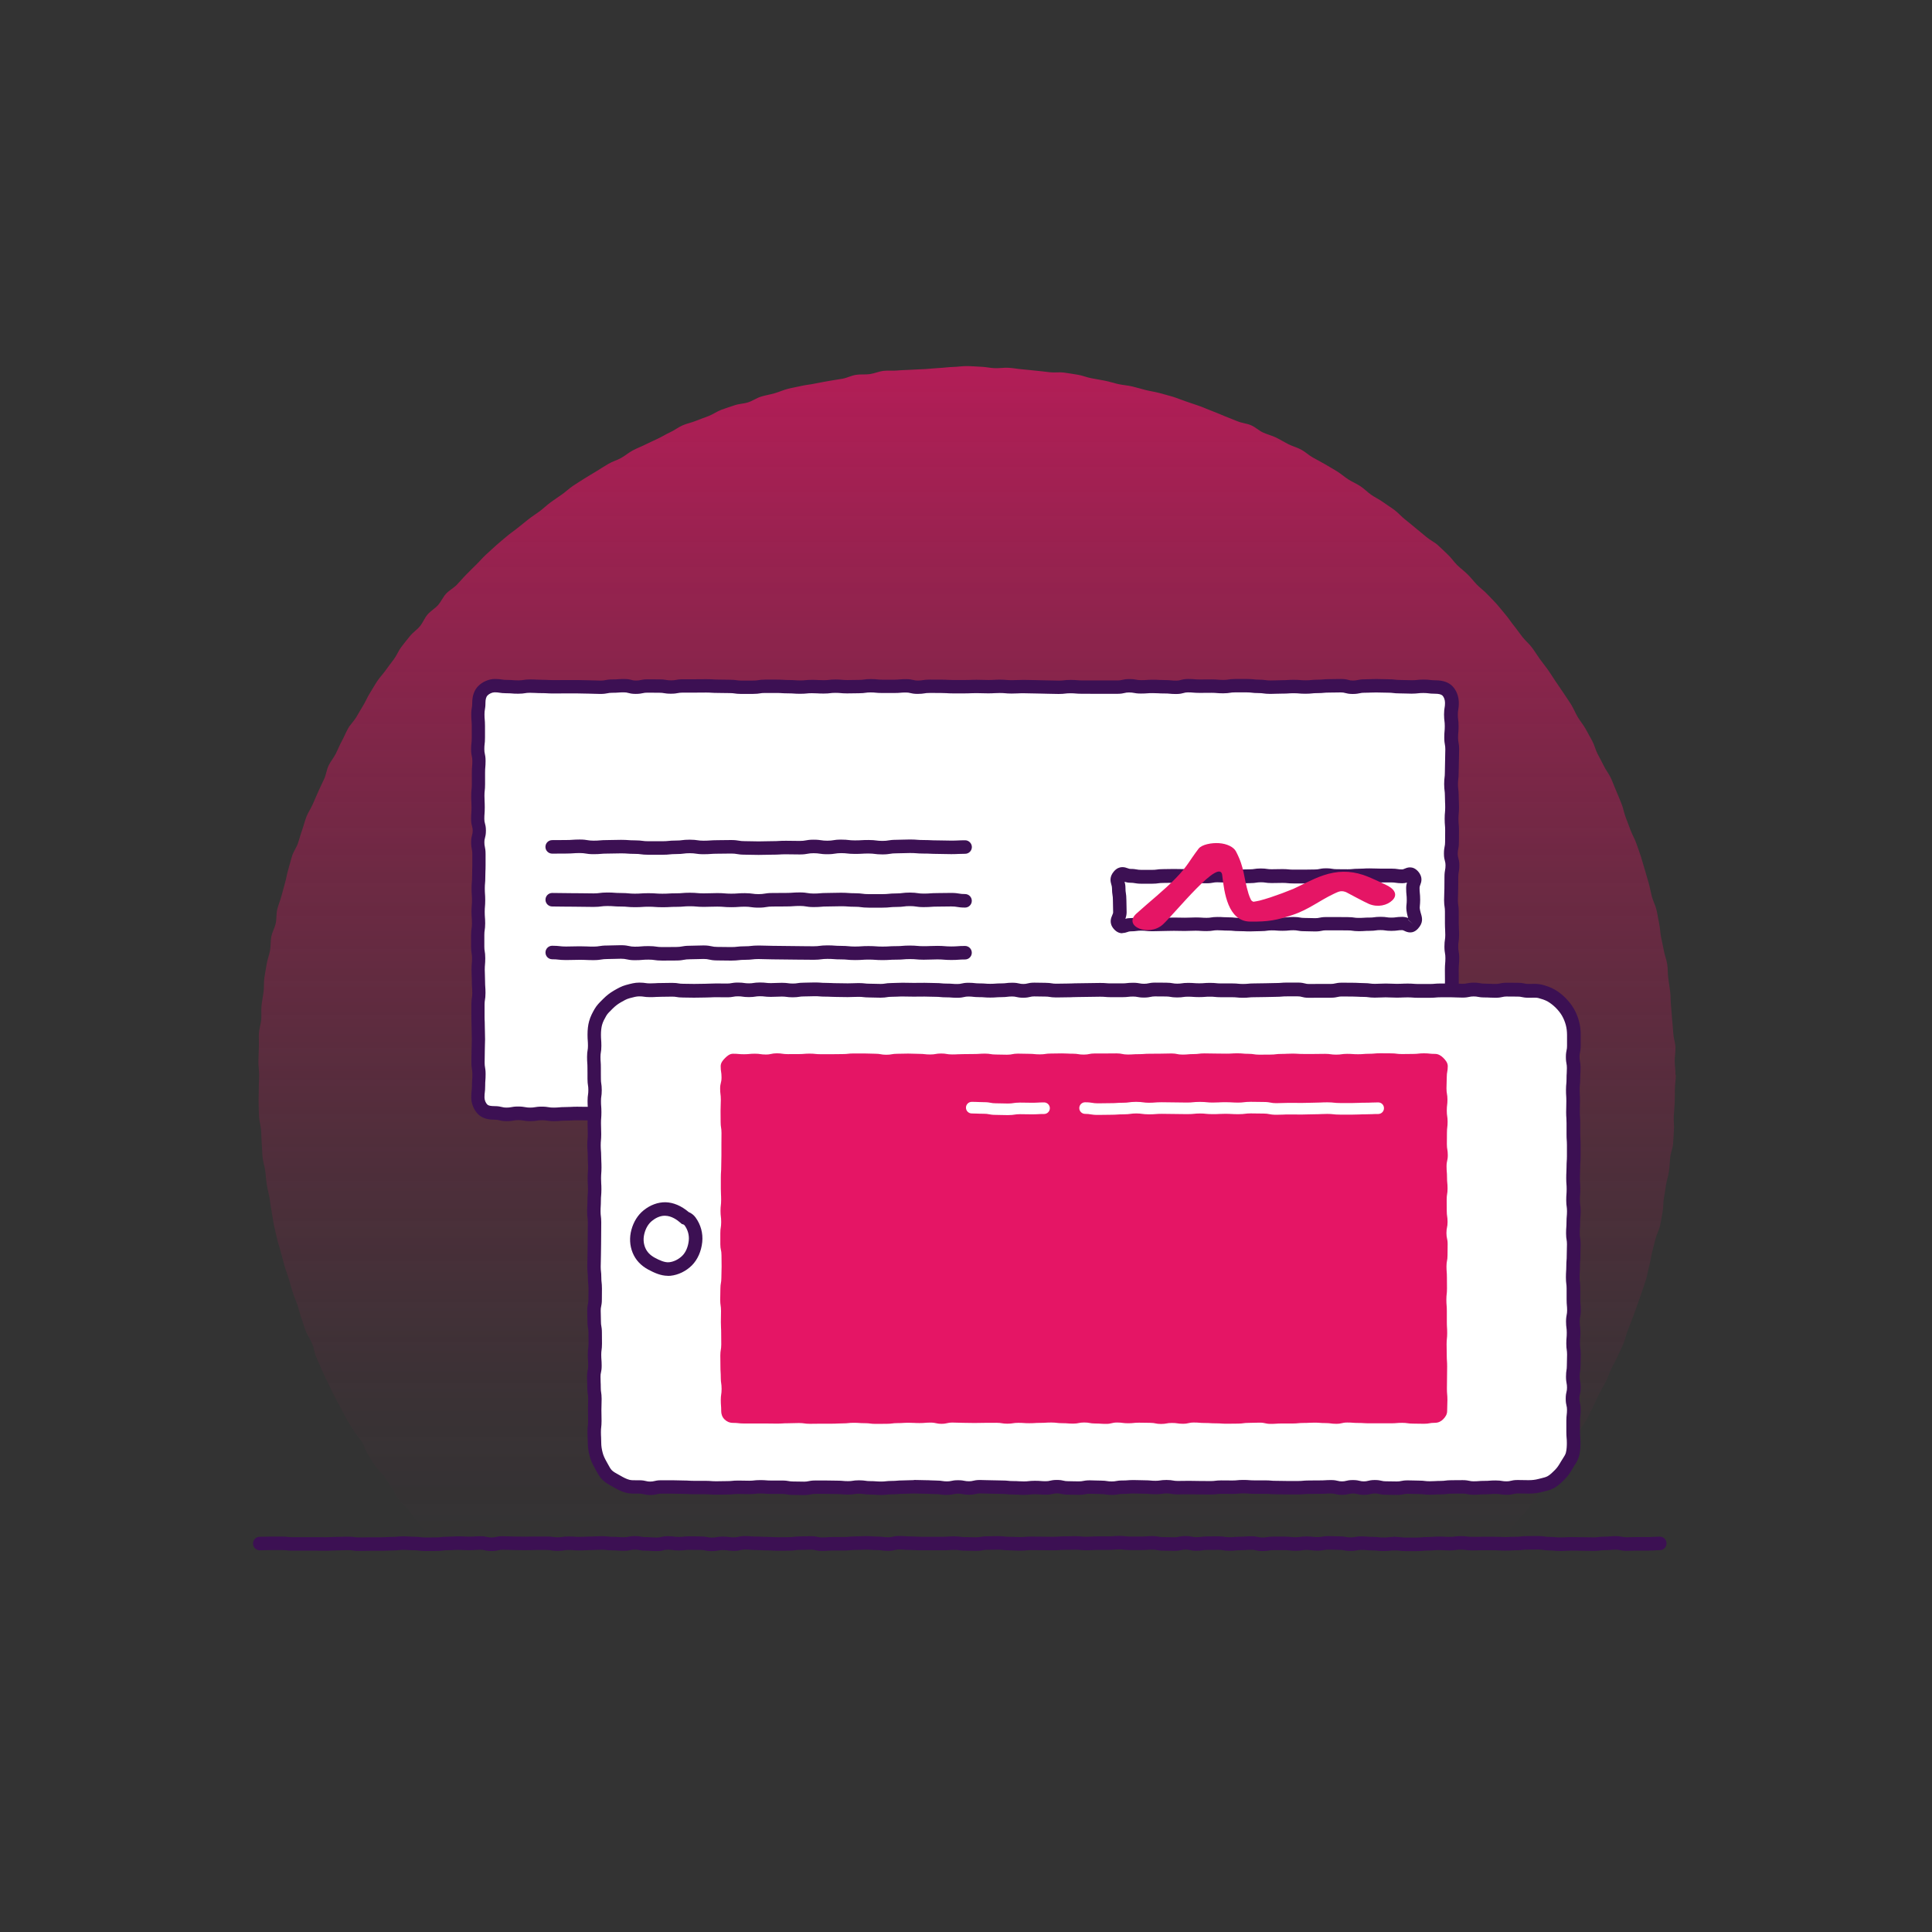 <?xml version="1.0" encoding="UTF-8"?><svg id="uuid-9ec69ce8-4361-400d-996c-a545b42c2846" xmlns="http://www.w3.org/2000/svg" xmlns:xlink="http://www.w3.org/1999/xlink" viewBox="0 0 500 500"><rect x="0" y="0" width="500" height="500" fill="#333333" stroke="none"/><defs><linearGradient id="uuid-794831e9-91f6-4cef-b9d5-ef5b9f34b976" x1="250.33" y1="6.54" x2="250.33" y2="397.9" gradientUnits="userSpaceOnUse"><stop offset="0" stop-color="#e51565"/><stop offset=".08" stop-color="#e51565" stop-opacity=".89"/><stop offset=".34" stop-color="#e51565" stop-opacity=".58"/><stop offset=".56" stop-color="#e51565" stop-opacity=".33"/><stop offset=".76" stop-color="#e51565" stop-opacity=".15"/><stop offset=".91" stop-color="#e51565" stop-opacity=".04"/><stop offset="1" stop-color="#e51565" stop-opacity="0"/></linearGradient><clipPath id="uuid-75292d5e-fae0-4c71-ae5c-78aa4bb447d8"><path d="m360.89,399.5c-1.42,0-1.42.16-2.85.16s-1.43-.15-2.85-.15-1.43-.13-2.85-.13-1.43.27-2.85.27-1.42-.26-2.85-.26-1.42-.07-2.85-.07-1.42.25-2.85.25-1.42-.17-2.85-.17-1.42.21-2.85.21-1.42-.17-2.85-.17-1.42-.02-2.85-.02-1.42.24-2.85.24-1.42-.32-2.85-.32-1.43.12-2.85.12-1.43.14-2.85.14-1.43-.23-2.85-.23-1.42.02-2.85.02-1.42.21-2.85.21-1.42-.29-2.85-.29-1.42.31-2.85.31-1.42-.03-2.85-.03-1.42-.27-2.85-.27-1.43.11-2.85.11-1.43.02-2.85.02-1.43-.16-2.85-.16-1.43.12-2.85.12-1.43,0-2.85,0-1.42.09-2.85.09-1.42-.15-2.85-.15-1.42.04-2.85.04-1.43.1-2.85.1-1.43-.03-2.85-.03-1.43-.03-2.85-.03-1.43.13-2.85.13-1.43-.07-2.85-.07-1.43-.16-2.85-.16-1.42.03-2.85.03-1.42.25-2.85.25-1.42-.04-2.85-.04-1.42-.2-2.85-.2-1.42.12-2.85.12-1.42,0-2.85,0-1.42,0-2.85,0-1.42-.09-2.85-.09-1.42-.11-2.85-.11-1.43.33-2.85.33-1.43-.19-2.85-.19-1.42-.11-2.85-.11-1.42.08-2.85.08-1.42.14-2.85.14-1.42,0-2.85,0-1.42.1-2.85.1-1.42-.32-2.85-.32-1.42.06-2.85.06-1.43.19-2.85.19-1.43.03-2.85.03-1.43-.1-2.85-.1-1.43-.09-2.85-.09-1.42-.12-2.85-.12-1.42.32-2.85.32-1.42-.21-2.85-.21-1.43.26-2.85.26-1.43-.29-2.85-.29-1.43-.04-2.85-.04-1.43.15-2.85.15-1.43-.19-2.85-.19-1.43.35-2.85.35-1.43-.1-2.85-.1-1.43-.26-2.85-.26-1.43.29-2.85.29-1.43-.11-2.85-.11-1.43-.17-2.85-.17-1.43.09-2.85.09-1.43.09-2.85.09-1.43-.1-2.85-.1-1.43.22-2.85.22-1.43-.23-2.85-.23-1.43.01-2.85.01-1.43.04-2.85.04-1.43-.04-2.85-.04-1.43-.07-2.85-.07-1.43.32-2.85.32-1.43-.31-2.85-.31-1.43.12-2.85.12-1.43-.08-2.85-.08-1.43.09-2.85.09-1.42.18-2.85.18-1.43.02-2.85.02-1.43-.18-2.85-.18-1.43-.1-2.85-.1-1.43.15-2.86.15-1.43.08-2.85.08-1.43,0-2.86,0-1.43.03-2.85.03-1.43-.2-2.86-.2-1.43.06-2.86.06-1.43.09-2.86.09-1.43-.03-2.85-.03-1.43,0-2.86,0-1.43,0-2.86,0-1.43-.16-2.86-.16-1.43,0-2.86,0-1.43.05-2.86.05" fill="none"/></clipPath><clipPath id="uuid-461f15fe-2850-4474-9670-9aa9da8681e7"><path d="m429.53,399.44c-1.43,0-1.43.11-2.86.11s-1.43.02-2.86.02-1.43.05-2.86.05-1.43-.29-2.86-.29-1.43.13-2.86.13-1.43.18-2.86.18-1.43-.04-2.86-.04-1.43-.03-2.85-.03-1.43.09-2.86.09-1.43-.13-2.86-.13-1.43-.22-2.86-.22-1.43.02-2.86.02-1.43.17-2.86.17-1.43.08-2.86.08-1.43-.09-2.86-.09-1.43,0-2.86,0-1.43.03-2.86.03-1.43-.2-2.86-.2-1.43.2-2.86.2-1.43-.1-2.86-.1-1.43.12-2.86.12-1.43.13-2.86.13-1.43-.02-2.87-.02-1.43-.18-2.87-.18" fill="none"/></clipPath></defs><path d="m433.7,278.18c0,1.19-.21,2.38-.24,3.57s0,2.38-.05,3.57-.18,2.38-.24,3.56.13,2.4.04,3.58-.11,2.39-.22,3.57-.62,2.33-.75,3.51-.15,2.38-.31,3.56-.57,2.32-.76,3.5-.35,2.35-.56,3.52-.11,2.4-.34,3.57-.4,2.35-.65,3.51-.89,2.24-1.17,3.4-.59,2.3-.89,3.45-.41,2.35-.73,3.5-.47,2.35-.81,3.48-.77,2.26-1.14,3.39-.79,2.25-1.17,3.37-.81,2.24-1.22,3.35-.86,2.22-1.29,3.33-.66,2.3-1.11,3.4-1.03,2.15-1.5,3.24-1.11,2.11-1.61,3.19-.89,2.21-1.41,3.28-1.16,2.08-1.7,3.14-.99,2.17-1.55,3.22-.99,2.17-1.57,3.21-1.31,2-1.9,3.03-1.15,2.09-1.76,3.11-1.37,1.95-2.01,2.96-1.17,2.08-1.83,3.07-1.53,1.84-2.21,2.81-1.13,2.12-1.82,3.08-1.38,1.94-2.09,2.89-1.34,1.98-2.07,2.92-1.7,1.69-2.45,2.61-1.4,1.93-2.17,2.84-1.59,1.9-2.37,2.8c-1.75.36-1.82-.13-3.61-.13s-1.79-.24-3.58-.24-1.79.02-3.58.02-1.79.18-3.58.18-1.79.22-3.58.22-1.79-.26-3.58-.26-1.79.12-3.58.12-1.79.04-3.58.04-1.79-.29-3.58-.29-1.79-.06-3.58-.06-1.79.05-3.58.05-1.79.1-3.58.1-1.79-.03-3.58-.03-1.79.32-3.58.32-1.79-.26-3.58-.26-1.79.28-3.58.28-1.79-.19-3.58-.19-1.79.1-3.58.1-1.79-.23-3.58-.23-1.79.27-3.58.27-1.79.08-3.58.08-1.79-.14-3.58-.14-1.79-.09-3.58-.09-1.79-.05-3.57-.05-1.79.09-3.57.09-1.79-.19-3.57-.19-1.79-.07-3.57-.07-1.79.3-3.57.3-1.79.1-3.58.1-1.79-.05-3.58-.05-1.79.04-3.58.04-1.79-.07-3.58-.07-1.79-.17-3.57-.17-1.79-.15-3.57-.15-1.79.41-3.57.41-1.79-.19-3.58-.19-1.79-.15-3.58-.15-1.79.14-3.58.14-1.79.22-3.58.22-1.79-.4-3.58-.4-1.79.43-3.58.43-1.79-.05-3.58-.05-1.79-.3-3.58-.3-1.79.06-3.58.06-1.79.09-3.58.09-1.79.05-3.58.05-1.79.05-3.58.05-1.79-.15-3.58-.15-1.79,0-3.58,0-1.79.21-3.58.21-1.79-.33-3.58-.33-1.79.38-3.58.38-1.79-.04-3.58-.04-1.79-.32-3.58-.32-1.79.26-3.58.26-1.79-.13-3.58-.13-1.79.13-3.58.13-1.79-.19-3.58-.19-1.79.02-3.58.02-1.79-.17-3.58-.17-1.79.17-3.58.17-1.79.05-3.58.05-1.79.08-3.58.08-1.79.15-3.58.15-1.79,0-3.58,0-1.79-.47-3.58-.47-1.79.03-3.58.03-1.79.02-3.58.02-1.79.4-3.58.4-1.79-.03-3.58-.03-1.79-.12-3.58-.12-1.79-.24-3.58-.24-1.79.1-3.58.1-1.79-.1-3.58-.1-1.79.09-3.58.09-1.79-.13-3.59-.13-1.79.38-3.55.02c-.79-.89-1.58-1.62-2.35-2.53s-1.51-1.84-2.26-2.76-1.41-1.92-2.14-2.86-1.76-1.65-2.47-2.61-1.15-2.11-1.84-3.08-1.3-1.99-1.98-2.97-1.68-1.74-2.34-2.73-1.28-2.01-1.91-3.02-.94-2.22-1.56-3.24-1.5-1.87-2.1-2.9-1.29-2.01-1.86-3.05-1.13-2.1-1.68-3.15-1.14-2.09-1.68-3.16-1.06-2.14-1.57-3.21-1.01-2.16-1.5-3.24-.96-2.18-1.43-3.27-.58-2.34-1.03-3.44-1.2-2.08-1.63-3.19-.75-2.26-1.16-3.38-.63-2.3-1.02-3.42-.87-2.21-1.24-3.35-.65-2.29-1-3.43-.8-2.24-1.12-3.39-.62-2.3-.92-3.45-.7-2.28-.98-3.44-.54-2.32-.8-3.48-.37-2.35-.6-3.52-.35-2.35-.55-3.53-.53-2.32-.72-3.5-.23-2.37-.39-3.55-.57-2.33-.7-3.51-.11-2.38-.22-3.57-.08-2.38-.18-3.57-.47-2.35-.54-3.54-.04-2.38-.09-3.57.06-2.38.04-3.57.09-2.38.09-3.57-.22-2.4-.19-3.6.07-2.4.12-3.6-.06-2.41.01-3.61.51-2.37.6-3.57-.04-2.41.08-3.61.39-2.37.53-3.56.03-2.42.2-3.61.42-2.37.6-3.55.66-2.32.87-3.5.1-2.43.33-3.6.88-2.27,1.14-3.44.11-2.44.39-3.6.78-2.28,1.08-3.44.62-2.32.95-3.47.5-2.36.85-3.5.61-2.33.98-3.47,1.13-2.15,1.52-3.29.67-2.31,1.08-3.43.67-2.31,1.11-3.43,1.17-2.12,1.63-3.22.96-2.2,1.44-3.29,1.02-2.17,1.52-3.26.62-2.36,1.14-3.44,1.33-2.02,1.87-3.09.98-2.2,1.55-3.25,1.02-2.18,1.6-3.23,1.52-1.9,2.13-2.93,1.2-2.08,1.83-3.1,1.07-2.16,1.72-3.17,1.22-2.08,1.88-3.07,1.52-1.87,2.21-2.85,1.44-1.92,2.15-2.89,1.14-2.14,1.87-3.1,1.49-1.88,2.24-2.82,1.82-1.62,2.58-2.54,1.19-2.13,1.97-3.04,1.9-1.53,2.7-2.42,1.28-2.08,2.09-2.96,1.95-1.46,2.79-2.32,1.59-1.79,2.44-2.64,1.68-1.71,2.55-2.54,1.63-1.77,2.51-2.58,1.76-1.63,2.66-2.43,1.83-1.55,2.74-2.33,1.92-1.44,2.85-2.2,1.87-1.5,2.81-2.25,1.97-1.37,2.93-2.09,1.82-1.57,2.79-2.28,1.97-1.37,2.95-2.06,1.85-1.54,2.85-2.21,2.02-1.3,3.03-1.94,2.06-1.24,3.08-1.87,2.03-1.28,3.07-1.89,2.23-.93,3.28-1.52,1.97-1.4,3.03-1.96,2.19-.98,3.26-1.52,2.17-1.01,3.25-1.53,2.1-1.16,3.19-1.66,2.06-1.28,3.16-1.76,2.31-.7,3.42-1.16,2.25-.83,3.37-1.27,2.12-1.18,3.24-1.6,2.28-.76,3.41-1.16,2.4-.4,3.54-.77,2.16-1.12,3.31-1.47,2.34-.54,3.5-.87,2.26-.84,3.42-1.14,2.35-.48,3.52-.76,2.38-.36,3.55-.62,2.36-.43,3.54-.66,2.37-.37,3.55-.58,2.29-.82,3.48-1.01,2.42-.02,3.61-.19,2.33-.7,3.52-.84,2.41.02,3.61-.1,2.4-.1,3.59-.19,2.39-.1,3.59-.17,2.39-.23,3.59-.28,2.39-.24,3.59-.27,2.4-.23,3.6-.23,2.4.14,3.6.17,2.39.32,3.59.37,2.41-.16,3.61-.1,2.39.31,3.58.4,2.39.25,3.58.36,2.39.26,3.58.4,2.43-.08,3.62.08,2.38.38,3.56.56,2.32.69,3.5.9,2.36.42,3.54.65,2.32.62,3.49.88,2.39.32,3.55.6,2.32.63,3.48.93,2.37.44,3.52.76,2.32.61,3.47.96,2.26.84,3.4,1.21,2.27.77,3.41,1.16,2.22.91,3.35,1.32,2.22.92,3.33,1.36,2.23.87,3.34,1.33,2.38.54,3.48,1.02,2.01,1.38,3.1,1.88,2.29.78,3.36,1.3,2.1,1.17,3.17,1.71,2.27.84,3.33,1.41,1.95,1.44,2.99,2.03,2.12,1.13,3.15,1.74,2.08,1.2,3.1,1.83,1.93,1.44,2.93,2.09,2.14,1.11,3.14,1.77,1.84,1.55,2.83,2.24,2.1,1.19,3.07,1.9,2,1.33,2.96,2.05,1.75,1.66,2.69,2.4,1.86,1.52,2.78,2.28,1.86,1.51,2.77,2.29,2.06,1.29,2.95,2.09,1.74,1.66,2.62,2.48,1.54,1.86,2.4,2.7,1.84,1.55,2.69,2.39,1.58,1.81,2.41,2.67,1.84,1.56,2.66,2.44,1.69,1.71,2.49,2.61,1.52,1.86,2.3,2.77,1.42,1.94,2.18,2.87,1.42,1.93,2.17,2.87,1.69,1.72,2.42,2.68,1.34,2,2.04,2.97,1.47,1.9,2.16,2.88,1.32,2.01,1.98,3,1.38,1.97,2.03,2.98,1.36,1.98,1.99,3.01,1.07,2.16,1.68,3.19,1.42,1.96,2,3,1.17,2.1,1.74,3.16.83,2.27,1.38,3.34,1.14,2.11,1.66,3.19,1.31,2.04,1.81,3.13.89,2.23,1.38,3.33.91,2.22,1.37,3.33.62,2.33,1.06,3.45.85,2.24,1.27,3.36,1.06,2.17,1.45,3.3.82,2.26,1.19,3.4.67,2.3,1.02,3.45.68,2.3,1.01,3.45.52,2.34.82,3.5.91,2.25,1.19,3.41.44,2.36.7,3.54.27,2.39.5,3.57.52,2.34.73,3.52.68,2.32.87,3.51.11,2.41.27,3.6.36,2.37.5,3.56.09,2.4.21,3.6.2,2.38.3,3.58.22,2.38.29,3.59.51,2.38.56,3.58-.21,2.41-.19,3.61.21,2.4.21,3.6Z" fill="url(#uuid-794831e9-91f6-4cef-b9d5-ef5b9f34b976)"/><g clip-path="url(#uuid-75292d5e-fae0-4c71-ae5c-78aa4bb447d8)"><rect x="67.22" y="399.29" width="293.68" height=".39" fill="#8138e0"/></g><path d="m184.23,401.43c-.89,0-1.38-.1-1.77-.18-.31-.06-.54-.11-1.08-.11-.74,0-1.11-.01-1.48-.02-.34,0-.69-.02-1.38-.02-.62,0-.91.03-1.24.07-.38.04-.81.09-1.61.09s-1.27-.06-1.66-.11c-.33-.04-.59-.08-1.19-.08-.5,0-.7.05-1,.12-.41.1-.92.23-1.85.23-.78,0-1.16-.03-1.55-.06-.32-.02-.65-.05-1.3-.05-.87,0-1.35-.09-1.74-.16-.32-.06-.56-.1-1.11-.1s-.77.05-1.08.11c-.39.08-.88.18-1.77.18-.78,0-1.17-.03-1.56-.06-.32-.02-.65-.05-1.29-.05-.81,0-1.25-.05-1.63-.09-.33-.04-.61-.07-1.22-.07-.66,0-.99.02-1.32.04-.38.02-.77.05-1.53.05-.66,0-.99.02-1.32.04-.38.02-.77.05-1.54.05s-1.17-.03-1.55-.06c-.32-.02-.65-.05-1.3-.05-.58,0-.84.04-1.16.09-.4.06-.85.13-1.69.13s-1.3-.07-1.7-.13c-.32-.05-.58-.09-1.15-.09h-2.85c-.69,0-1.03.02-1.37.03-.37.01-.74.02-1.48.02s-1.11,0-1.47-.02c-.34,0-.69-.02-1.38-.02-.75,0-1.13-.02-1.51-.04-.34-.02-.67-.03-1.35-.03-.52,0-.73.05-1.04.12-.4.09-.9.2-1.81.2s-1.4-.11-1.8-.2c-.31-.07-.53-.12-1.06-.12-.64,0-.96.03-1.29.05-.39.03-.78.06-1.57.06s-1.14-.02-1.52-.04c-.33-.02-.67-.04-1.33-.04s-.99.02-1.31.04c-.38.02-.77.05-1.54.05-.6,0-.88.04-1.21.08-.38.05-.82.1-1.64.1-.7,0-1.05,0-1.4.01-.36,0-.73.01-1.45.01-.83,0-1.26-.06-1.65-.11-.32-.04-.6-.08-1.21-.08-.77,0-1.16-.03-1.55-.05-.33-.02-.65-.05-1.3-.05s-.91.03-1.25.07c-.38.04-.8.08-1.61.08-.66,0-1,.02-1.33.04-.38.02-.76.04-1.53.04h-2.86c-.69,0-1.04.02-1.39.02-.37,0-.73.02-1.46.02-.84,0-1.28-.06-1.67-.12-.33-.05-.59-.08-1.18-.08-.68,0-1.01.01-1.35.03-.38.02-.75.03-1.5.03-.66,0-.99.02-1.33.04-.38.02-.77.05-1.53.05s-1.09,0-1.46-.01c-.35,0-.7-.01-1.4-.01h-5.71c-.81,0-1.24-.04-1.62-.08-.33-.04-.62-.07-1.24-.07h-2.86c-.69,0-1.03.01-1.37.03-.37.01-.75.03-1.49.03-.97,0-1.75-.78-1.75-1.75s.78-1.75,1.75-1.75c.68,0,1.03-.01,1.37-.02.37-.01.75-.03,1.49-.03h2.86c.81,0,1.24.04,1.62.09.33.04.62.07,1.24.07h5.71c.73,0,1.09,0,1.46,0,.35,0,.7.01,1.4.01.66,0,.99-.02,1.33-.04.38-.02.77-.05,1.53-.05.68,0,1.01-.01,1.35-.03.38-.02.75-.03,1.5-.03.84,0,1.28.06,1.67.12.33.05.59.08,1.18.08.69,0,1.04,0,1.39-.02.37,0,.73-.02,1.47-.02h2.86c.66,0,1-.03,1.33-.05.38-.02.76-.04,1.53-.04.62,0,.91-.03,1.24-.07.38-.04.8-.08,1.61-.08s1.16.03,1.55.05c.33.02.65.05,1.3.05.83,0,1.26.06,1.65.11.32.04.6.08,1.21.08.7,0,1.05,0,1.4-.01.36,0,.73-.01,1.45-.01.6,0,.88-.04,1.21-.08.38-.05.82-.1,1.64-.1.66,0,.99-.02,1.32-.04.38-.02.77-.05,1.54-.05s1.14.02,1.52.04c.33.02.67.04,1.33.04s.96-.03,1.29-.05c.39-.03.78-.06,1.57-.06.9,0,1.4.11,1.8.2.31.07.53.12,1.05.12s.73-.05,1.04-.12c.4-.09.9-.2,1.81-.2.75,0,1.13.02,1.51.04.34.02.67.03,1.35.03.74,0,1.11,0,1.47.02.34,0,.69.02,1.38.02s1.03-.01,1.37-.02c.37-.01.74-.02,1.48-.02h2.85c.85,0,1.3.06,1.7.12.32.05.58.09,1.15.09s.84-.04,1.16-.09c.4-.06.85-.13,1.69-.13.78,0,1.16.03,1.55.06.32.02.65.05,1.3.05s.99-.02,1.32-.04c.38-.02.77-.05,1.54-.05.66,0,.99-.02,1.32-.04.38-.02.77-.05,1.54-.05.81,0,1.25.05,1.63.09.33.04.61.07,1.22.07.78,0,1.17.03,1.56.06.32.02.65.05,1.29.05.54,0,.77-.05,1.08-.11.39-.08.88-.18,1.77-.18s1.35.09,1.74.16c.32.06.56.1,1.11.1.78,0,1.16.03,1.55.06.32.02.65.05,1.3.05.5,0,.7-.05,1-.12.41-.1.92-.23,1.85-.23.83,0,1.27.06,1.66.11.33.04.59.08,1.19.08s.91-.03,1.24-.07c.38-.04.81-.09,1.61-.09.74,0,1.11.01,1.48.02.34,0,.69.02,1.38.02.89,0,1.38.1,1.77.18.31.06.54.11,1.08.11s.79-.04,1.11-.1c.39-.07.87-.16,1.74-.16s1.28.06,1.68.12c.33.05.59.08,1.17.08.52,0,.72-.05,1.04-.12.4-.09.9-.21,1.81-.21.79,0,1.21.04,1.58.07.32.03.64.05,1.27.05.77,0,1.15.02,1.54.05.33.02.66.04,1.31.04.77,0,1.16.03,1.54.05.33.02.65.04,1.31.04.7,0,1.05,0,1.4-.01.36,0,.73-.01,1.46-.01.59,0,.86-.04,1.19-.08.39-.05.83-.11,1.66-.11.68,0,1.01-.01,1.35-.03.38-.02.75-.03,1.5-.03.91,0,1.41.11,1.81.2.32.07.52.12,1.04.12.65,0,.97-.02,1.3-.05.39-.03.77-.06,1.55-.06h2.85c.62,0,.92-.04,1.25-.07.37-.04.8-.08,1.6-.08.66,0,.99-.02,1.33-.04.38-.02.76-.04,1.52-.04s1.17.03,1.55.06c.32.02.65.05,1.3.05.83,0,1.27.06,1.66.11.33.04.6.08,1.19.08.51,0,.72-.05,1.03-.12.4-.09.91-.21,1.82-.21.78,0,1.17.03,1.56.06.32.03.64.05,1.29.05.77,0,1.15.02,1.54.05.33.02.66.04,1.31.04h2.85s2.85,0,2.85,0c.64,0,.96-.03,1.28-.05.39-.03.78-.06,1.57-.06.83,0,1.28.06,1.67.12.33.05.59.08,1.18.08.73,0,1.1,0,1.47.02.34,0,.69.02,1.38.02.56,0,.8-.04,1.12-.1.38-.07.86-.15,1.73-.15.69,0,1.04,0,1.38-.02.37,0,.73-.02,1.46-.02.81,0,1.24.05,1.62.09.33.04.62.07,1.23.07.76,0,1.14.02,1.52.04.33.02.67.04,1.33.04.63,0,.95-.03,1.26-.06.37-.04.79-.07,1.59-.07.73,0,1.09,0,1.46.01.35,0,.7.01,1.39.01.73,0,1.1,0,1.46.02.35,0,.69.01,1.39.01.65,0,.97-.02,1.3-.05.39-.03.78-.06,1.55-.06.69,0,1.03,0,1.37-.02.37-.01.74-.02,1.48-.02.8,0,1.23.04,1.6.08.33.03.62.06,1.25.06.65,0,.98-.02,1.31-.04.39-.03.77-.05,1.54-.05h2.85c.64,0,.96-.02,1.28-.05.39-.03.79-.07,1.57-.07s1.24.05,1.62.09c.33.04.62.07,1.24.07.7,0,1.05,0,1.4,0,.36,0,.72,0,1.45,0,.64,0,.96-.03,1.29-.05.39-.03.78-.06,1.56-.06.88,0,1.36.09,1.75.16.32.06.55.1,1.1.1.73,0,1.1,0,1.46.02.35,0,.69.02,1.38.02.52,0,.75-.05,1.05-.12.4-.09.9-.19,1.8-.19s1.38.1,1.77.18c.31.06.54.11,1.08.11.59,0,.85-.04,1.17-.08.39-.06.84-.12,1.67-.12.7,0,1.05,0,1.4-.01.36,0,.73-.01,1.45-.01.85,0,1.31.07,1.71.14.32.05.57.09,1.14.09.62,0,.92-.03,1.25-.06.38-.04.8-.08,1.6-.08.64,0,.96-.03,1.28-.05.39-.03.78-.06,1.57-.06.91,0,1.41.11,1.81.2.32.07.52.12,1.04.12.57,0,.82-.04,1.13-.1.38-.06.86-.14,1.72-.14.72,0,1.09,0,1.45,0,.35,0,.7,0,1.4,0,.81,0,1.25.05,1.63.1.33.04.61.07,1.22.07s.84-.04,1.17-.09c.39-.06.84-.12,1.68-.12s1.25.05,1.63.1c.33.04.61.07,1.21.07.56,0,.81-.04,1.13-.1.38-.07.86-.15,1.72-.15.75,0,1.13.02,1.51.04.33.02.67.03,1.34.03.87,0,1.35.09,1.74.16.32.06.56.1,1.11.1s.78-.04,1.1-.1c.39-.07.87-.16,1.75-.16.79,0,1.21.04,1.58.07.32.03.63.06,1.27.06.81,0,1.23.04,1.61.09.33.04.62.07,1.24.07s.9-.03,1.22-.07c.38-.04.81-.09,1.62-.09.97,0,1.75.78,1.75,1.75s-.78,1.75-1.75,1.75c-.61,0-.9.03-1.22.07-.38.04-.81.09-1.62.09s-1.23-.04-1.61-.09c-.33-.04-.62-.07-1.24-.07-.79,0-1.21-.04-1.58-.07-.32-.03-.63-.06-1.27-.06-.55,0-.78.04-1.1.1-.39.07-.87.16-1.75.16s-1.35-.09-1.74-.16c-.32-.06-.56-.1-1.11-.1-.75,0-1.13-.02-1.51-.04-.33-.02-.67-.03-1.34-.03-.56,0-.81.04-1.13.1-.38.07-.86.15-1.72.15s-1.25-.05-1.63-.1c-.33-.04-.61-.07-1.21-.07s-.84.04-1.17.09c-.39.06-.84.12-1.68.12s-1.25-.05-1.63-.1c-.33-.04-.61-.07-1.22-.07-.72,0-1.09,0-1.45,0-.35,0-.7,0-1.4,0-.57,0-.82.04-1.13.1-.38.06-.86.14-1.72.14-.91,0-1.41-.11-1.81-.2-.32-.07-.52-.12-1.04-.12-.64,0-.96.03-1.28.05-.39.03-.78.06-1.57.06-.62,0-.92.03-1.25.06-.38.04-.8.08-1.6.08-.85,0-1.31-.07-1.71-.14-.32-.05-.57-.09-1.15-.09-.7,0-1.05,0-1.4.01-.36,0-.73.01-1.45.01-.59,0-.85.04-1.17.08-.39.06-.84.12-1.67.12-.89,0-1.38-.1-1.77-.18-.31-.06-.54-.11-1.08-.11s-.75.05-1.05.12c-.4.09-.9.19-1.8.19-.73,0-1.1,0-1.46-.02-.35,0-.69-.02-1.38-.02-.88,0-1.36-.09-1.75-.16-.32-.06-.55-.1-1.1-.1-.64,0-.96.03-1.29.05-.39.03-.78.06-1.57.06-.7,0-1.05,0-1.4,0-.36,0-.73,0-1.45,0-.81,0-1.24-.05-1.62-.09-.33-.04-.62-.07-1.24-.07s-.96.03-1.28.05c-.39.03-.79.07-1.57.07h-2.85c-.65,0-.98.02-1.31.04-.39.03-.77.05-1.54.05s-1.23-.04-1.6-.08c-.33-.03-.62-.06-1.25-.06-.69,0-1.03,0-1.37.02-.37.01-.74.02-1.48.02-.65,0-.97.02-1.3.05-.39.03-.78.06-1.55.06-.73,0-1.1,0-1.46-.02-.35,0-.69-.01-1.39-.01-.73,0-1.09,0-1.46-.01-.35,0-.7-.01-1.39-.01-.63,0-.95.03-1.26.06-.37.04-.79.07-1.59.07s-1.14-.02-1.52-.04c-.33-.02-.67-.04-1.33-.04-.81,0-1.24-.05-1.62-.09-.33-.04-.62-.07-1.23-.07-.69,0-1.04,0-1.38.02-.37,0-.73.02-1.46.02-.56,0-.8.04-1.12.1-.38.07-.86.15-1.73.15-.73,0-1.1,0-1.47-.02-.34,0-.69-.02-1.38-.02-.83,0-1.27-.06-1.66-.12-.33-.05-.59-.08-1.18-.08-.64,0-.96.03-1.28.05-.39.03-.78.06-1.57.06h-4.27s-1.42,0-1.42,0c-.77,0-1.15-.02-1.54-.05-.33-.02-.66-.04-1.31-.04-.78,0-1.17-.03-1.56-.06-.32-.03-.64-.05-1.29-.05-.51,0-.72.05-1.03.12-.4.09-.91.21-1.82.21-.83,0-1.27-.06-1.66-.11-.33-.04-.6-.08-1.19-.08-.78,0-1.17-.03-1.55-.06-.32-.02-.65-.05-1.3-.05s-1,.02-1.33.04c-.38.02-.76.04-1.52.04-.62,0-.92.03-1.25.06-.37.04-.8.08-1.6.08h-2.85c-.65,0-.97.03-1.3.05-.39.03-.77.06-1.55.06-.91,0-1.41-.11-1.81-.2-.32-.07-.52-.12-1.04-.12-.68,0-1.01.01-1.35.03-.38.02-.75.03-1.5.03-.59,0-.86.04-1.19.08-.39.05-.83.11-1.66.11-.7,0-1.05,0-1.4.01-.36,0-.73.01-1.46.01-.77,0-1.16-.03-1.54-.05-.33-.02-.65-.04-1.31-.04-.77,0-1.15-.02-1.54-.05-.33-.02-.66-.04-1.31-.04-.79,0-1.21-.04-1.58-.07-.32-.03-.64-.05-1.27-.05-.52,0-.72.05-1.04.12-.4.09-.9.21-1.81.21-.84,0-1.28-.06-1.68-.12-.33-.05-.59-.08-1.17-.08-.55,0-.78.04-1.11.1-.39.07-.87.16-1.74.16Z" fill="#3c1053"/><g clip-path="url(#uuid-461f15fe-2850-4474-9670-9aa9da8681e7)"><rect x="360.89" y="399.3" width="68.64" height=".37" fill="#8138e0"/></g><path d="m366.63,401.42c-.73,0-1.09,0-1.46,0-.35,0-.71,0-1.41,0-.83,0-1.27-.06-1.65-.11-.33-.04-.61-.08-1.21-.08-.97,0-1.75-.78-1.75-1.75s.78-1.75,1.75-1.75c.83,0,1.27.06,1.66.11.33.04.61.08,1.21.08.73,0,1.09,0,1.46,0,.35,0,.71,0,1.41,0,.63,0,.93-.03,1.27-.06.37-.04.8-.08,1.6-.08.64,0,.96-.03,1.28-.05.39-.03.79-.07,1.58-.07s1.16.03,1.55.05c.33.02.66.04,1.31.04.59,0,.86-.04,1.19-.08.39-.05.83-.12,1.67-.12s1.28.06,1.67.11c.33.05.6.08,1.19.08.7,0,1.04,0,1.39-.01.37,0,.73-.02,1.47-.02h2.86c.77,0,1.15.02,1.54.04.33.02.66.04,1.32.04s1-.02,1.33-.04c.38-.02.76-.04,1.53-.04.61,0,.9-.03,1.23-.07.38-.04.82-.09,1.63-.09.7,0,1.05,0,1.4-.01.36,0,.73-.01,1.46-.01.85,0,1.3.07,1.7.13.32.05.58.09,1.16.09.8,0,1.22.04,1.59.08.34.03.63.06,1.27.06s.99-.02,1.32-.04c.38-.02.77-.05,1.54-.05s1.1,0,1.46.02c.35,0,.7.01,1.39.01.74,0,1.11.01,1.48.02.34.01.69.02,1.38.02.61,0,.89-.04,1.21-.08.38-.05.82-.1,1.64-.1.64,0,.95-.03,1.27-.06.37-.03.79-.07,1.59-.07.89,0,1.38.1,1.78.18.31.06.54.11,1.08.11.68,0,1.02-.01,1.36-.03.37-.01.75-.03,1.5-.03.71,0,1.06,0,1.41,0,.36,0,.72,0,1.45,0,.65,0,.97-.03,1.29-.05.39-.03.78-.06,1.57-.06.97,0,1.75.78,1.75,1.75s-.78,1.75-1.75,1.75c-.65,0-.97.03-1.29.05-.39.03-.78.06-1.57.06-.71,0-1.06,0-1.41,0-.36,0-.72,0-1.45,0-.68,0-1.02.01-1.36.03-.37.01-.75.03-1.5.03-.89,0-1.38-.1-1.78-.18-.31-.06-.54-.11-1.08-.11-.64,0-.95.03-1.27.06-.37.03-.79.07-1.59.07-.61,0-.89.04-1.21.08-.38.05-.82.1-1.64.1-.74,0-1.11-.01-1.48-.02-.34-.01-.69-.02-1.38-.02-.73,0-1.1,0-1.46-.02-.35,0-.7-.01-1.39-.01-.66,0-.99.02-1.32.04-.38.02-.77.05-1.54.05s-1.22-.04-1.59-.08c-.34-.03-.63-.06-1.27-.06-.85,0-1.3-.07-1.7-.13-.32-.05-.58-.09-1.16-.09-.7,0-1.05,0-1.4.01-.36,0-.73.01-1.46.01-.61,0-.9.03-1.23.07-.38.04-.82.09-1.63.09-.67,0-1,.02-1.33.04-.38.02-.76.04-1.53.04s-1.15-.02-1.54-.05c-.33-.02-.66-.04-1.32-.04h-2.86c-.7,0-1.05.01-1.39.02-.37,0-.73.02-1.47.02-.83,0-1.28-.06-1.67-.11-.33-.05-.6-.08-1.19-.08s-.86.04-1.19.08c-.39.05-.83.12-1.67.12-.78,0-1.16-.03-1.55-.05-.33-.02-.66-.04-1.31-.04s-.96.03-1.28.05c-.39.03-.79.07-1.58.07-.63,0-.93.03-1.27.06-.37.04-.8.08-1.6.08Z" fill="#3c1053"/><path d="m371.46,288.19c-1.52,0-1.52-.04-3.04-.04s-1.52-.11-3.04-.11-1.52.27-3.04.27-1.52.12-3.04.12-1.52-.21-3.04-.21-1.52.04-3.04.04-1.52,0-3.04,0-1.52-.06-3.04-.06-1.52.2-3.04.2-1.52-.19-3.04-.19-1.52.05-3.04.05-1.52-.03-3.04-.03-1.52-.16-3.04-.16-1.52.21-3.04.21-1.52.13-3.04.13-1.52-.25-3.04-.25-1.52.23-3.04.23-1.52-.23-3.04-.23-1.52-.02-3.04-.02-1.52.26-3.04.26-1.52-.1-3.04-.1-1.52-.28-3.04-.28-1.52.11-3.04.11-1.52.17-3.04.17-1.52-.26-3.04-.26-1.52.34-3.04.34-1.52,0-3.04,0-1.52-.06-3.04-.06-1.52-.06-3.04-.06-1.52.03-3.04.03-1.52-.26-3.04-.26-1.52.33-3.04.33-1.52-.04-3.04-.04-1.52-.26-3.04-.26-1.52.23-3.04.23-1.52.14-3.04.14-1.52-.23-3.04-.23-1.52-.1-3.04-.1-1.52-.05-3.04-.05-1.52.12-3.04.12-1.52.19-3.04.19-1.52.06-3.04.06-1.52-.13-3.04-.13-1.52.14-3.04.14-1.52-.29-3.04-.29-1.52.22-3.04.22-1.52-.17-3.04-.17-1.52-.17-3.04-.17-1.52.09-3.04.09-1.52.13-3.04.13-1.52-.02-3.04-.02-1.52-.03-3.04-.03-1.52.23-3.04.23-1.52-.26-3.04-.26-1.52.25-3.04.25-1.52-.31-3.04-.31-1.52.04-3.04.04-1.52.06-3.04.06-1.52-.18-3.04-.18-1.52.18-3.04.18-1.52.08-3.04.08-1.52-.06-3.04-.06-1.52-.01-3.04-.01-1.52-.06-3.04-.06-1.52.02-3.04.02-1.52.02-3.05.02-1.52.1-3.04.1-1.52-.24-3.05-.24-1.52.12-3.04.12-1.52-.14-3.05-.14-1.52.23-3.04.23-1.52-.04-3.05-.04-1.52-.03-3.05-.03-1.52.09-3.05.09-1.52.14-3.04.14-1.52-.25-3.05-.25-1.52.25-3.05.25-1.52-.29-3.05-.29-1.53.29-3.05.29-1.53-.38-3.05-.38c-1.16,0-2.34-.15-3.11-.92s-1.25-1.94-1.25-3.11c0-1.5.18-1.5.18-3s.11-1.5.11-3-.25-1.5-.25-3,.03-1.5.03-3,.07-1.5.07-3-.06-1.5-.06-3-.06-1.5-.06-3,0-1.5,0-3,.24-1.5.24-3-.11-1.5-.11-3-.08-1.5-.08-3,.12-1.5.12-3-.24-1.5-.24-3,0-1.5,0-3,.22-1.5.22-3-.12-1.5-.12-3,.13-1.5.13-3-.12-1.5-.12-3,.12-1.5.12-3,.06-1.5.06-3,0-1.5,0-3-.3-1.5-.3-3,.41-1.5.41-3-.41-1.5-.41-3.01.11-1.5.11-3-.07-1.5-.07-3.01.16-1.5.16-3.01,0-1.5,0-3.01.12-1.5.12-3-.32-1.5-.32-3.01.17-1.5.17-3.01-.01-1.5-.01-3.01-.13-1.51-.13-3.01.25-1.51.25-3.01c0-1.16.28-2.34,1.04-3.1s1.94-1.33,3.1-1.33c1.52,0,1.52.25,3.04.25s1.52.12,3.04.12,1.52-.24,3.04-.24,1.52.1,3.04.1,1.52.1,3.04.1,1.52-.03,3.04-.03,1.52-.02,3.04-.02,1.52.06,3.04.06,1.52.08,3.04.08,1.52-.3,3.04-.3,1.52-.1,3.04-.1,1.52.4,3.04.4,1.52-.32,3.04-.32,1.52.02,3.04.02,1.52.26,3.04.26,1.52-.28,3.04-.28,1.52-.01,3.04-.01,1.52-.03,3.04-.03,1.52.1,3.04.1,1.52.04,3.04.04,1.52.22,3.04.22,1.52-.02,3.04-.02,1.52-.24,3.04-.24,1.52-.02,3.04-.02,1.52.1,3.04.1,1.52.11,3.04.11,1.52-.15,3.04-.15,1.52.09,3.04.09,1.52-.18,3.04-.18,1.52.14,3.04.14,1.52-.04,3.04-.04,1.52-.21,3.04-.21,1.52.16,3.04.16,1.52-.01,3.04-.01,1.52-.13,3.04-.13,1.52.36,3.04.36,1.52-.24,3.04-.24,1.52.02,3.04.02,1.52.09,3.04.09,1.52,0,3.04,0,1.52-.07,3.04-.07,1.52.06,3.04.06,1.52-.09,3.04-.09,1.52.14,3.04.14,1.52-.08,3.04-.08,1.52.06,3.04.06,1.52.07,3.04.07,1.52.06,3.04.06,1.52-.18,3.04-.18,1.52.13,3.04.13,1.52.01,3.04.01,1.52,0,3.04,0,1.52-.01,3.04-.01,1.52-.34,3.04-.34,1.52.28,3.04.28,1.52-.11,3.04-.11,1.52.09,3.04.09,1.52.14,3.04.14,1.52-.42,3.04-.42,1.52.12,3.04.12,1.52-.03,3.04-.03,1.52.13,3.04.13,1.52-.23,3.04-.23,1.52,0,3.04,0,1.52.17,3.04.17,1.52.21,3.05.21,1.52-.07,3.04-.07,1.52-.1,3.05-.1,1.52.12,3.04.12,1.52-.16,3.05-.16,1.52-.14,3.04-.14,1.52-.04,3.05-.04,1.52.4,3.05.4,1.52-.33,3.05-.33,1.52-.07,3.04-.07,1.52.06,3.05.06,1.52.18,3.05.18,1.52.07,3.05.07,1.53-.17,3.05-.17,1.53.19,3.05.19c1.16,0,2.36.22,3.12.98s1.17,1.96,1.17,3.12c0,1.5-.26,1.5-.26,3s.2,1.5.2,3-.12,1.5-.12,3,.26,1.5.26,3-.06,1.5-.06,3-.06,1.5-.06,3-.18,1.5-.18,3,.2,1.5.2,3,.08,1.5.08,3-.14,1.5-.14,3,.13,1.5.13,3-.02,1.5-.02,3-.3,1.5-.3,3,.41,1.5.41,3-.27,1.5-.27,3-.03,1.5-.03,3-.08,1.5-.08,3,.22,1.5.22,3-.01,1.5-.01,3,.09,1.5.09,3-.22,1.5-.22,3,.25,1.5.25,3-.13,1.5-.13,3,.03,1.5.03,3.01-.1,1.5-.1,3-.14,1.5-.14,3.01.17,1.5.17,3.01.04,1.5.04,3.01.16,1.5.16,3-.33,1.5-.33,3.01.19,1.5.19,3.01-.17,1.5-.17,3.01.28,1.51.28,3.01,0,1.51,0,3.01c0,1.16-.6,2.24-1.37,3.01s-1.84,1.17-3.01,1.17Z" fill="#fff"/><path d="m262.03,290.17c-.89,0-1.36-.07-1.78-.13-.35-.05-.63-.1-1.26-.1-.82,0-1.23-.03-1.64-.06-.35-.02-.7-.05-1.4-.05-.79,0-1.18-.01-1.58-.03-.37-.01-.73-.02-1.46-.02-.69,0-1.04.03-1.38.05-.42.03-.83.07-1.66.07-.65,0-.96.04-1.31.08-.41.05-.87.11-1.74.11-.73,0-1.09.01-1.46.03-.4.01-.79.03-1.59.03-.84,0-1.28-.04-1.67-.07-.37-.03-.68-.06-1.37-.06s-.99.03-1.36.06c-.39.04-.84.08-1.68.08-.92,0-1.44-.1-1.85-.17-.33-.06-.6-.11-1.2-.11-.64,0-.92.04-1.28.09-.41.06-.88.12-1.77.12s-1.31-.05-1.71-.09c-.36-.04-.67-.07-1.33-.07-.86,0-1.31-.05-1.71-.09-.36-.04-.67-.07-1.33-.07-.71,0-1.06.02-1.42.04-.41.02-.81.05-1.62.05-.69,0-1.03.03-1.37.06-.39.03-.83.07-1.67.07-.78,0-1.16,0-1.55-.01-.37,0-.75-.01-1.49-.01s-1.16,0-1.55-.01c-.37,0-.75-.01-1.49-.01-.63,0-.9.04-1.25.1-.42.06-.89.14-1.79.14s-1.39-.08-1.81-.15c-.34-.06-.62-.1-1.23-.1s-.89.04-1.24.1c-.42.07-.9.15-1.8.15s-1.46-.11-1.87-.19c-.34-.07-.59-.12-1.17-.12-.74,0-1.1,0-1.47.02-.39.01-.78.02-1.57.02-.73,0-1.09.01-1.45.03-.4.02-.8.03-1.59.03-.87,0-1.33-.06-1.73-.11-.35-.04-.66-.08-1.31-.08s-.96.04-1.31.08c-.41.05-.86.1-1.73.1-.72,0-1.08.02-1.44.04-.4.02-.8.04-1.61.04s-1.19-.01-1.59-.03c-.36-.01-.73-.03-1.46-.03-.77,0-1.15,0-1.54,0-.38,0-.75,0-1.51,0-.79,0-1.19-.01-1.59-.03-.36-.01-.73-.03-1.45-.03s-1.12,0-1.5.01c-.39,0-.77.01-1.54.01s-1.13,0-1.5,0c-.39,0-.77,0-1.54,0-.7,0-1.05.02-1.41.05-.41.03-.82.05-1.64.05-.9,0-1.38-.08-1.8-.14-.35-.05-.63-.1-1.25-.1-.69,0-1.04.03-1.39.05-.41.03-.83.06-1.65.06s-1.29-.04-1.68-.08c-.37-.03-.68-.06-1.37-.06-.63,0-.91.04-1.26.09-.42.06-.89.13-1.78.13-.78,0-1.17,0-1.57-.02-.37,0-.74-.02-1.48-.02-.78,0-1.17,0-1.56-.02-.37,0-.74-.01-1.49-.01s-1.06.02-1.42.04c-.41.02-.82.05-1.63.05-.68,0-1,.03-1.37.06-.39.04-.84.08-1.68.08-.91,0-1.38-.08-1.81-.15-.35-.06-.62-.1-1.24-.1s-.9.04-1.25.1c-.42.07-.9.15-1.8.15s-1.44-.1-1.85-.17c-.34-.06-.6-.11-1.2-.11s-.87.05-1.21.11c-.41.08-.92.17-1.85.17-.98,0-1.51-.13-1.95-.24-.33-.08-.56-.14-1.11-.14-1.25,0-3.06-.15-4.34-1.43-1.1-1.11-1.76-2.73-1.76-4.34,0-.85.05-1.3.1-1.7.04-.35.08-.65.08-1.3,0-.81.03-1.22.06-1.63.03-.34.05-.69.05-1.38,0-.6-.04-.87-.1-1.21-.07-.42-.15-.89-.15-1.79,0-.77,0-1.15.02-1.54,0-.37.02-.73.02-1.46,0-.79.02-1.19.04-1.58.02-.35.03-.71.03-1.42s-.01-1.07-.03-1.43c-.02-.39-.03-.79-.03-1.57,0-.72-.01-1.07-.03-1.43-.01-.39-.03-.79-.03-1.57v-3c0-.89.07-1.36.13-1.77.05-.34.1-.62.1-1.23,0-.69-.03-1.03-.05-1.37-.03-.41-.06-.81-.06-1.63,0-.71-.02-1.06-.04-1.41-.02-.4-.04-.8-.04-1.59s.04-1.26.07-1.65c.03-.34.06-.68.06-1.36,0-.61-.04-.88-.1-1.22-.07-.42-.14-.89-.14-1.78v-3c0-.88.07-1.34.13-1.75.05-.35.09-.63.09-1.25,0-.68-.03-1.02-.05-1.36-.03-.41-.07-.82-.07-1.64s.04-1.27.07-1.65c.03-.34.06-.67.06-1.35s-.03-1.02-.05-1.36c-.03-.41-.06-.82-.06-1.64s.03-1.23.07-1.64c.03-.34.06-.68.06-1.36,0-.79.02-1.18.03-1.57.01-.36.03-.72.03-1.43v-3c0-.58-.04-.82-.11-1.16-.08-.41-.19-.92-.19-1.85,0-.98.15-1.52.26-1.96.09-.32.14-.53.14-1.04s-.06-.73-.14-1.04c-.12-.44-.27-.98-.27-1.96,0-.82.03-1.23.06-1.64.03-.34.05-.68.05-1.37s-.02-1.06-.04-1.42c-.02-.4-.04-.79-.04-1.59,0-.84.05-1.29.09-1.69.04-.35.07-.66.07-1.32v-3.01c0-.82.03-1.26.07-1.64.03-.34.06-.68.06-1.36,0-.57-.05-.81-.12-1.14-.09-.41-.2-.93-.2-1.86,0-.85.05-1.3.1-1.7.04-.35.07-.65.07-1.31,0-.75,0-1.12,0-1.49,0-.38,0-.76,0-1.52,0-.68-.03-1.02-.06-1.35-.03-.39-.07-.83-.07-1.66,0-.9.08-1.37.15-1.79.06-.34.1-.61.1-1.22,0-1.82.54-3.32,1.55-4.34,1.15-1.15,2.78-1.84,4.34-1.84.9,0,1.38.08,1.8.14.35.06.62.1,1.24.1.83,0,1.24.03,1.66.07.35.03.69.05,1.38.05.62,0,.9-.04,1.25-.1.42-.07.89-.14,1.79-.14.82,0,1.22.03,1.63.05.35.02.71.04,1.41.04.81,0,1.22.03,1.63.05.35.02.71.04,1.41.04.74,0,1.12,0,1.49-.01.39,0,.78-.01,1.55-.01s1.12,0,1.5,0c.38,0,.77,0,1.54,0s1.19.02,1.59.03c.36.01.73.03,1.45.03.81,0,1.21.02,1.62.04.36.02.71.04,1.42.04.59,0,.84-.05,1.19-.12.41-.08.93-.18,1.85-.18.7,0,1.05-.02,1.4-.05.41-.03.82-.06,1.64-.06.99,0,1.53.14,1.97.26.33.09.54.14,1.07.14.58,0,.82-.05,1.16-.12.42-.09.94-.2,1.88-.2.77,0,1.16,0,1.55.01.37,0,.75.01,1.49.01.91,0,1.39.08,1.81.15.34.06.62.1,1.23.1s.86-.05,1.2-.11c.41-.08.92-.17,1.84-.17.75,0,1.13,0,1.51,0,.38,0,.77,0,1.54,0s1.11,0,1.49-.01c.39,0,.77-.01,1.55-.01.82,0,1.23.03,1.64.05.35.02.7.05,1.4.05.78,0,1.17,0,1.56.02.37,0,.74.02,1.48.02.88,0,1.35.07,1.77.13.35.05.63.09,1.27.09.75,0,1.12,0,1.5,0,.39,0,.77-.01,1.54-.01.63,0,.9-.04,1.25-.1.42-.07.89-.14,1.79-.14.75,0,1.13,0,1.5,0,.38,0,.77,0,1.54,0,.82,0,1.23.03,1.63.05.35.02.7.05,1.41.05.82,0,1.23.03,1.64.06.35.02.7.05,1.39.05s.98-.03,1.34-.07c.4-.04.85-.08,1.69-.08s1.22.02,1.62.05c.35.02.71.04,1.42.04.66,0,.96-.04,1.32-.08.4-.05.86-.1,1.72-.1s1.28.04,1.67.08c.37.03.68.06,1.36.06.74,0,1.11,0,1.48-.02.39,0,.78-.02,1.56-.02.64,0,.94-.04,1.29-.09.41-.06.88-.12,1.75-.12s1.3.05,1.7.09c.36.04.67.07,1.34.07h3.04c.69,0,1.03-.04,1.38-.07.39-.03.83-.07,1.67-.07.97,0,1.5.13,1.93.23.34.08.56.13,1.11.13.62,0,.9-.04,1.25-.1.42-.07.9-.14,1.79-.14.77,0,1.16,0,1.54.01.37,0,.75,0,1.5,0,.81,0,1.22.02,1.62.05.35.02.71.04,1.42.04h3.04c.72,0,1.08,0,1.44-.02.4-.02.8-.04,1.61-.04s1.19.01,1.59.03c.36.01.73.03,1.46.03s1.06-.02,1.41-.04c.41-.03.81-.05,1.63-.05s1.28.04,1.68.08c.37.03.68.06,1.36.06s1.07-.02,1.43-.04c.4-.02.81-.04,1.61-.04s1.19.02,1.59.03c.36.01.73.03,1.45.03.8,0,1.2.02,1.6.04.36.02.72.03,1.44.03.79,0,1.19.02,1.59.03.36.01.73.03,1.45.03.66,0,.96-.04,1.32-.08.4-.05.86-.1,1.72-.1s1.28.04,1.67.07c.34.03.69.06,1.37.06.77,0,1.16,0,1.54,0,.38,0,.75,0,1.5,0h3.04c.75,0,1.13,0,1.51,0,.38,0,.77,0,1.54,0,.57,0,.8-.05,1.13-.13.42-.1.95-.22,1.91-.22s1.43.09,1.84.17c.34.06.61.11,1.21.11.7,0,1.05-.02,1.4-.05.41-.03.82-.06,1.64-.06s1.22.02,1.62.05c.35.02.71.04,1.42.04.84,0,1.29.04,1.69.08.36.04.68.06,1.36.06.53,0,.74-.06,1.06-.15.44-.12.99-.27,1.98-.27.83,0,1.28.04,1.67.07.34.03.69.06,1.38.06.75,0,1.12,0,1.49-.01.39,0,.78-.01,1.55-.01.84,0,1.28.04,1.67.07.34.03.69.06,1.37.06.63,0,.91-.04,1.26-.1.42-.06.89-.14,1.79-.14h3.04c.86,0,1.32.05,1.72.09.36.04.66.08,1.32.08.88,0,1.35.07,1.76.12.34.05.64.09,1.28.09.72,0,1.08-.02,1.45-.03.4-.02.8-.04,1.6-.04.7,0,1.06-.02,1.41-.05.41-.03.82-.05,1.64-.05s1.27.04,1.66.07c.35.03.69.06,1.38.06s.98-.03,1.34-.07c.4-.04.85-.09,1.71-.09.68,0,.99-.03,1.36-.06.39-.04.84-.08,1.69-.08.74,0,1.11,0,1.48-.02.39,0,.78-.02,1.57-.02.99,0,1.53.14,1.97.26.33.09.54.14,1.08.14.58,0,.82-.05,1.16-.12.42-.09.94-.2,1.89-.2.72,0,1.08-.02,1.44-.03.4-.02.8-.04,1.61-.04s1.19.02,1.59.03c.36.01.73.03,1.46.03.86,0,1.32.05,1.73.1.35.04.66.08,1.32.08.8,0,1.2.02,1.6.04.36.02.72.03,1.45.03.67,0,.97-.03,1.33-.07.4-.04.86-.1,1.72-.1s1.34.06,1.75.11c.35.04.65.08,1.31.08,1.9,0,3.37.5,4.36,1.49,1.05,1.05,1.68,2.68,1.68,4.36,0,.9-.08,1.38-.15,1.8-.06.34-.1.6-.1,1.21,0,.64.04.93.08,1.27.05.4.11.86.11,1.73s-.03,1.23-.07,1.64c-.03.34-.06.68-.06,1.36,0,.6.05.86.11,1.2.07.4.16.9.16,1.81,0,.79-.02,1.18-.03,1.58-.02.36-.03.71-.03,1.43,0,.78-.02,1.18-.03,1.57-.01.36-.03.72-.03,1.43,0,.85-.05,1.31-.1,1.7-.04.35-.08.65-.08,1.3s.04.93.08,1.27c.05.4.11.86.11,1.73,0,.71.02,1.06.04,1.41.02.4.04.8.04,1.59s-.04,1.27-.08,1.66c-.03.36-.06.67-.06,1.34s.03,1.01.06,1.35c.03.39.07.83.07,1.66,0,.76,0,1.15-.01,1.53,0,.37-.01.74-.01,1.47,0,.92-.1,1.43-.18,1.84-.07.34-.12.58-.12,1.16,0,.52.06.72.14,1.04.12.44.27.98.27,1.96,0,.91-.09,1.41-.16,1.81-.06.33-.11.6-.11,1.2,0,.77,0,1.15-.01,1.53,0,.37-.01.73-.01,1.47,0,.8-.02,1.2-.04,1.6-.02.35-.04.7-.04,1.4,0,.62.04.9.09,1.24.06.41.13.88.13,1.75,0,.76,0,1.14,0,1.51,0,.37,0,.74,0,1.49,0,.7.02,1.05.04,1.4.02.4.05.8.05,1.61,0,.88-.07,1.35-.13,1.76-.05.35-.09.62-.09,1.24s.04.87.1,1.21c.07.42.15.9.15,1.79,0,.83-.04,1.27-.07,1.65-.03.34-.06.67-.06,1.35,0,.74,0,1.11.01,1.47,0,.38.01.77.01,1.53,0,.81-.03,1.21-.05,1.62-.02.35-.05.69-.05,1.38,0,.83-.04,1.28-.08,1.67-.03.36-.06.67-.06,1.34s.04.95.08,1.3c.05.4.1.85.1,1.71,0,.73,0,1.1.02,1.46,0,.39.02.77.02,1.55,0,.66.03.97.07,1.32.04.39.09.84.09,1.68,0,.94-.12,1.46-.21,1.88-.07.33-.12.56-.12,1.12,0,.64.04.94.08,1.29.05.4.11.86.11,1.72s-.05,1.3-.09,1.69c-.04.35-.07.66-.07,1.31,0,.59.05.86.11,1.19.07.41.17.91.17,1.82v3.01c0,1.5-.67,3.05-1.87,4.24-1.09,1.09-2.6,1.69-4.25,1.69-.78,0-1.18-.01-1.57-.02-.37,0-.74-.02-1.47-.02-.82,0-1.24-.03-1.65-.06-.35-.03-.7-.05-1.39-.05-.61,0-.88.05-1.22.11-.43.08-.91.16-1.83.16-.69,0-1.04.03-1.38.05-.41.03-.83.06-1.66.06-.88,0-1.35-.07-1.76-.12-.34-.05-.64-.09-1.28-.09-.74,0-1.1,0-1.47.02-.39.01-.79.02-1.57.02h-3.04c-.8,0-1.19,0-1.59-.02-.36-.02-.72-.03-1.45-.03-.65,0-.95.04-1.29.08-.41.05-.87.11-1.75.11s-1.33-.06-1.74-.11c-.35-.04-.65-.08-1.3-.08-.73,0-1.1.01-1.47.02-.39.01-.79.02-1.57.02s-1.17,0-1.55-.01c-.37,0-.74-.01-1.49-.01-.85,0-1.3-.05-1.7-.09-.36-.04-.67-.07-1.34-.07s-.94.04-1.28.09c-.41.06-.88.12-1.76.12-.68,0-1,.03-1.37.06-.39.04-.84.07-1.67.07-.9,0-1.38-.08-1.8-.15-.35-.06-.62-.1-1.24-.1s-.91.04-1.26.09c-.42.06-.89.13-1.78.13s-1.36-.07-1.78-.14c-.35-.05-.63-.1-1.25-.1-.77,0-1.16,0-1.54,0-.37,0-.75,0-1.5,0-.61,0-.88.05-1.22.11-.42.07-.91.16-1.81.16-.82,0-1.22-.03-1.63-.05-.35-.02-.7-.05-1.4-.05-.92,0-1.43-.09-1.84-.17-.34-.06-.6-.11-1.2-.11-.7,0-1.04.03-1.39.05-.41.03-.83.06-1.65.06-.66,0-.97.03-1.33.07-.4.04-.86.09-1.71.09-.91,0-1.39-.08-1.81-.15-.34-.06-.61-.1-1.23-.1-.57,0-.8.05-1.14.13-.42.09-.95.21-1.9.21h-3.04c-.79,0-1.19-.02-1.59-.03-.36-.01-.73-.03-1.45-.03-.79,0-1.19-.02-1.59-.03-.36-.01-.73-.03-1.45-.03s-1.11,0-1.49.01c-.39,0-.78.01-1.55.01-.91,0-1.39-.08-1.81-.15-.34-.06-.61-.1-1.23-.1-.57,0-.81.05-1.15.13-.42.09-.94.21-1.89.21-.78,0-1.18-.01-1.57-.02-.37,0-.74-.02-1.48-.02-.91,0-1.39-.08-1.82-.16-.34-.06-.61-.11-1.22-.11s-.91.04-1.26.1c-.42.06-.89.14-1.78.14-.68,0-1,.03-1.36.06-.39.04-.84.08-1.68.08Zm-9.12-3.88c.79,0,1.18.01,1.58.03.37.01.73.02,1.46.02.82,0,1.23.03,1.64.06.35.02.7.05,1.4.05.89,0,1.36.07,1.78.13.35.05.63.1,1.26.1.68,0,1-.03,1.36-.06.39-.04.84-.08,1.68-.08.63,0,.9-.04,1.26-.1.42-.06.89-.14,1.78-.14s1.39.08,1.82.16c.34.06.61.11,1.22.11.78,0,1.18.01,1.57.02.37,0,.74.02,1.48.02.57,0,.81-.05,1.15-.13.42-.09.94-.21,1.89-.21s1.39.08,1.81.15c.34.06.61.1,1.23.1.74,0,1.12,0,1.49-.01.39,0,.78-.01,1.55-.01s1.19.02,1.59.03c.36.01.73.03,1.45.03.79,0,1.19.02,1.59.03.36.01.73.03,1.45.03h3.04c.57,0,.81-.05,1.14-.12.42-.09.95-.21,1.9-.21s1.39.08,1.81.15c.34.06.61.1,1.23.1.66,0,.97-.03,1.33-.07.4-.04.86-.09,1.71-.09.7,0,1.04-.03,1.39-.05.41-.03.83-.06,1.65-.06.92,0,1.43.09,1.84.17.34.06.6.11,1.2.11.82,0,1.22.03,1.63.05.35.02.7.05,1.4.05.61,0,.88-.05,1.22-.11.42-.07.91-.16,1.81-.16.77,0,1.15,0,1.54,0,.37,0,.75,0,1.5,0,.89,0,1.36.07,1.78.14.35.05.63.1,1.25.1s.91-.04,1.26-.09c.42-.06.89-.13,1.78-.13s1.38.08,1.8.15c.35.06.62.1,1.24.1.68,0,1-.03,1.37-.06.39-.04.84-.07,1.67-.07.64,0,.94-.04,1.28-.09.41-.06.88-.12,1.76-.12s1.3.05,1.7.09c.36.04.67.07,1.34.07.78,0,1.17,0,1.55.01.37,0,.74.01,1.49.01s1.1-.01,1.47-.02c.39-.01.79-.02,1.58-.02.87,0,1.33.06,1.74.11.35.04.65.08,1.3.08s.95-.04,1.29-.08c.41-.05.87-.11,1.75-.11.8,0,1.19.02,1.59.03.36.01.72.03,1.45.03h3.04c.74,0,1.1-.02,1.47-.03.39-.01.78-.02,1.57-.02.88,0,1.35.07,1.76.12.34.05.64.09,1.28.09.69,0,1.04-.03,1.38-.05.41-.03.83-.06,1.66-.06.61,0,.88-.05,1.22-.11.43-.08.91-.16,1.83-.16.83,0,1.24.03,1.65.06.35.03.7.05,1.39.05.78,0,1.18.01,1.57.02.37,0,.74.02,1.47.02s1.34-.23,1.77-.66c.53-.53.85-1.2.85-1.77v-3.01c0-.59-.06-.86-.12-1.19-.07-.41-.17-.91-.17-1.82,0-.85.05-1.3.09-1.7.04-.35.07-.66.07-1.31s-.04-.94-.08-1.28c-.05-.4-.11-.86-.11-1.72,0-.94.12-1.46.21-1.88.07-.33.12-.56.12-1.12,0-.66-.03-.97-.07-1.32-.04-.39-.09-.84-.09-1.68,0-.73,0-1.1-.02-1.46,0-.39-.02-.77-.02-1.54,0-.65-.04-.95-.08-1.3-.05-.4-.1-.85-.1-1.7s.04-1.28.08-1.67c.03-.36.06-.67.06-1.34,0-.81.03-1.21.05-1.62.02-.35.05-.69.05-1.38,0-.74,0-1.11-.01-1.47,0-.38-.01-.77-.01-1.53,0-.83.04-1.27.07-1.66.03-.34.06-.67.06-1.35,0-.61-.04-.87-.1-1.21-.07-.42-.15-.89-.15-1.79s.07-1.35.13-1.76c.05-.35.09-.62.09-1.24,0-.7-.02-1.05-.04-1.4-.02-.4-.05-.8-.05-1.61,0-.76,0-1.14,0-1.52,0-.37,0-.74,0-1.49,0-.62-.04-.9-.09-1.25-.06-.41-.13-.88-.13-1.75,0-.8.02-1.2.04-1.6.02-.35.04-.7.04-1.4,0-.77,0-1.15.01-1.53,0-.37.01-.73.01-1.47,0-.91.09-1.41.16-1.81.06-.33.11-.6.11-1.2,0-.52-.06-.72-.14-1.04-.12-.44-.27-.98-.27-1.96,0-.92.1-1.43.18-1.84.07-.34.12-.58.12-1.16,0-.76,0-1.15.01-1.53,0-.37.01-.74.01-1.47,0-.67-.03-1.01-.06-1.35-.03-.39-.07-.83-.07-1.65s.04-1.27.08-1.66c.03-.36.06-.67.06-1.34,0-.71-.02-1.06-.04-1.41-.02-.4-.04-.8-.04-1.59,0-.64-.04-.93-.08-1.28-.05-.4-.11-.86-.11-1.73s.05-1.31.1-1.7c.04-.35.08-.65.08-1.3,0-.78.02-1.18.03-1.57.01-.36.03-.72.03-1.43,0-.79.02-1.18.03-1.58.02-.36.03-.71.03-1.43,0-.6-.05-.86-.11-1.2-.07-.4-.16-.9-.16-1.81,0-.82.03-1.23.07-1.64.03-.34.06-.68.06-1.36,0-.64-.04-.93-.08-1.27-.05-.4-.11-.86-.11-1.73s.08-1.38.15-1.8c.06-.34.1-.6.1-1.21,0-.74-.26-1.48-.66-1.88-.3-.3-.97-.47-1.88-.47s-1.34-.06-1.75-.11c-.35-.04-.65-.08-1.31-.08s-.98.03-1.33.07c-.4.04-.86.1-1.72.1-.8,0-1.2-.02-1.6-.04-.36-.02-.72-.03-1.45-.03-.86,0-1.32-.05-1.73-.1-.35-.04-.66-.08-1.32-.08-.79,0-1.19-.02-1.59-.03-.36-.01-.73-.03-1.46-.03s-1.08.02-1.44.03c-.4.02-.8.04-1.61.04-.58,0-.82.05-1.16.12-.42.09-.94.2-1.89.2s-1.53-.14-1.97-.26c-.33-.09-.54-.14-1.08-.14-.74,0-1.11,0-1.48.02-.39,0-.78.02-1.57.02-.68,0-.99.03-1.36.06-.39.04-.84.08-1.69.08-.67,0-.98.03-1.34.07-.4.04-.85.09-1.71.09s-1.27-.04-1.66-.07c-.35-.03-.69-.06-1.38-.06s-1.06.02-1.41.05c-.41.03-.82.05-1.64.05-.72,0-1.08.02-1.44.03-.4.02-.8.04-1.6.04-.88,0-1.35-.07-1.76-.12-.34-.05-.64-.09-1.28-.09-.86,0-1.31-.05-1.72-.1-.36-.04-.66-.08-1.33-.08h-3.04c-.63,0-.91.04-1.26.1-.42.06-.89.14-1.79.14-.84,0-1.28-.04-1.67-.07-.34-.03-.69-.06-1.37-.06-.74,0-1.12,0-1.49.01-.39,0-.78.01-1.55.01-.83,0-1.28-.04-1.67-.07-.34-.03-.69-.06-1.38-.06-.53,0-.74.06-1.06.15-.44.12-.99.27-1.98.27-.84,0-1.29-.04-1.69-.08-.36-.04-.68-.06-1.36-.06-.81,0-1.22-.02-1.62-.05-.35-.02-.71-.04-1.42-.04s-1.05.02-1.4.05c-.41.03-.82.06-1.64.06-.92,0-1.43-.09-1.84-.17-.34-.06-.61-.11-1.21-.11-.57,0-.8.05-1.13.13-.42.1-.95.22-1.91.22-.75,0-1.13,0-1.51,0-.38,0-.77,0-1.54,0h-3.04c-.77,0-1.16,0-1.54-.01-.38,0-.75,0-1.5,0-.84,0-1.28-.04-1.67-.07-.34-.03-.69-.06-1.37-.06s-.96.04-1.32.08c-.4.05-.86.1-1.72.1-.8,0-1.19-.02-1.59-.03-.36-.01-.73-.03-1.45-.03-.8,0-1.2-.02-1.6-.04-.36-.02-.72-.03-1.44-.03-.8,0-1.19-.02-1.59-.03-.36-.01-.73-.03-1.45-.03s-1.07.02-1.43.04c-.4.02-.81.04-1.61.04s-1.28-.04-1.67-.08c-.37-.03-.68-.06-1.37-.06s-1.06.02-1.41.04c-.41.03-.81.05-1.63.05s-1.19-.01-1.58-.03c-.37-.01-.73-.03-1.46-.03s-1.08.02-1.44.03c-.4.02-.8.04-1.61.04h-3.04c-.81,0-1.22-.03-1.62-.06-.35-.02-.71-.04-1.42-.04-.77,0-1.16,0-1.54-.01-.37,0-.75,0-1.5,0-.62,0-.9.04-1.25.1-.42.07-.9.14-1.79.14-.97,0-1.5-.13-1.93-.23-.34-.08-.56-.13-1.11-.13-.69,0-1.03.03-1.37.06-.39.03-.83.07-1.67.07h-3.04c-.85,0-1.3-.04-1.7-.08-.36-.04-.67-.07-1.34-.07s-.94.04-1.29.09c-.41.06-.88.12-1.75.12-.74,0-1.11,0-1.48.02-.39,0-.78.02-1.56.02-.84,0-1.28-.04-1.68-.08-.37-.03-.68-.06-1.36-.06s-.96.04-1.32.08c-.4.05-.86.1-1.72.1-.81,0-1.22-.02-1.62-.05-.35-.02-.71-.04-1.42-.04s-.98.03-1.35.07c-.4.04-.85.08-1.69.08s-1.23-.03-1.65-.06c-.35-.02-.7-.05-1.39-.05-.82,0-1.23-.03-1.63-.05-.35-.02-.7-.05-1.41-.05-.75,0-1.13,0-1.5,0-.39,0-.77,0-1.54,0-.63,0-.9.04-1.25.1-.42.07-.89.14-1.79.14-.75,0-1.12,0-1.5,0-.39,0-.77.01-1.54.01-.88,0-1.35-.07-1.77-.13-.35-.05-.63-.09-1.27-.09-.78,0-1.17,0-1.56-.02-.37,0-.74-.02-1.48-.02-.82,0-1.23-.03-1.63-.05-.35-.02-.7-.05-1.4-.05-.74,0-1.11,0-1.49.01-.39,0-.77.01-1.55.01s-1.13,0-1.51,0c-.38,0-.77,0-1.54,0-.6,0-.86.05-1.2.11-.41.08-.92.17-1.84.17s-1.39-.08-1.81-.15c-.34-.06-.61-.1-1.23-.1-.77,0-1.16,0-1.55-.01-.37,0-.75-.01-1.49-.01-.58,0-.82.05-1.15.12-.42.09-.94.2-1.89.2s-1.53-.14-1.97-.26c-.33-.09-.54-.14-1.07-.14-.7,0-1.05.02-1.4.05-.41.03-.82.06-1.64.06-.59,0-.84.05-1.19.12-.41.08-.93.18-1.86.18-.81,0-1.21-.02-1.62-.04-.36-.02-.71-.04-1.42-.04-.79,0-1.19-.02-1.59-.03-.36-.01-.73-.03-1.45-.03s-1.13,0-1.5,0c-.38,0-.77,0-1.54,0s-1.12,0-1.49.01c-.39,0-.78.01-1.55.01-.82,0-1.22-.03-1.63-.05-.35-.02-.7-.04-1.41-.04-.82,0-1.22-.03-1.63-.05-.35-.02-.71-.04-1.41-.04-.62,0-.9.04-1.25.1-.42.07-.89.14-1.79.14-.83,0-1.25-.03-1.66-.07-.35-.03-.69-.05-1.38-.05-.9,0-1.38-.08-1.8-.14-.35-.06-.62-.1-1.24-.1s-1.38.33-1.86.82c-.33.33-.52,1.01-.52,1.86,0,.9-.08,1.38-.15,1.8-.06.34-.1.61-.1,1.22,0,.68.03,1.02.06,1.35.03.39.07.83.07,1.66,0,.75,0,1.12,0,1.49,0,.38,0,.76,0,1.52,0,.85-.05,1.3-.1,1.7-.04.35-.07.65-.07,1.31,0,.57.05.81.12,1.14.09.41.2.93.2,1.87,0,.82-.04,1.26-.07,1.65-.03.34-.06.68-.06,1.36v3.01c0,.84-.04,1.29-.09,1.69-.04.35-.07.66-.07,1.32,0,.71.02,1.06.04,1.42.02.4.04.79.04,1.59s-.03,1.23-.06,1.64c-.03.34-.05.68-.05,1.37,0,.52.06.73.14,1.04.12.44.27.98.27,1.96s-.15,1.53-.26,1.96c-.09.32-.14.53-.14,1.04,0,.58.05.82.12,1.16.08.41.19.92.19,1.85v3c0,.79-.02,1.18-.04,1.57-.01.36-.03.72-.03,1.43,0,.82-.03,1.23-.07,1.64-.03.34-.06.68-.06,1.36s.03,1.02.05,1.36c.03.41.06.82.06,1.64s-.04,1.27-.07,1.65c-.03.34-.06.67-.06,1.35s.03,1.02.05,1.36c.03.41.07.82.07,1.64,0,.88-.07,1.34-.13,1.75-.05.35-.09.63-.09,1.25v3c0,.61.04.88.1,1.22.07.42.14.89.14,1.78,0,.82-.04,1.26-.07,1.65-.03.34-.06.68-.06,1.36s.02,1.06.04,1.41c.02.4.04.8.04,1.59,0,.69.03,1.03.05,1.37.03.41.06.81.06,1.63,0,.89-.07,1.36-.14,1.77-.05.34-.1.62-.1,1.23v3c0,.72.02,1.07.04,1.43.01.39.03.79.03,1.57,0,.71.01,1.07.03,1.43.02.39.03.79.03,1.57s-.02,1.19-.04,1.58c-.02.35-.03.71-.03,1.42,0,.77,0,1.15-.02,1.54,0,.37-.02.73-.02,1.46,0,.61.04.87.1,1.21.07.42.15.89.15,1.79,0,.81-.03,1.22-.06,1.63-.03.34-.05.69-.05,1.37,0,.85-.05,1.31-.1,1.71-.04.35-.08.65-.08,1.3,0,.69.29,1.42.74,1.87.27.27.9.4,1.87.4s1.51.13,1.95.24c.33.08.56.14,1.11.14.6,0,.87-.05,1.21-.11.41-.08.92-.17,1.85-.17s1.44.1,1.85.17c.34.06.6.11,1.2.11s.9-.04,1.24-.1c.42-.07.9-.15,1.8-.15s1.38.08,1.81.15c.35.06.62.1,1.24.1.68,0,1-.03,1.37-.06.39-.04.84-.08,1.68-.08.71,0,1.06-.02,1.42-.04.41-.02.82-.05,1.63-.05s1.17,0,1.56.02c.37,0,.74.01,1.49.01.78,0,1.17,0,1.57.02.37,0,.74.02,1.48.02.63,0,.91-.04,1.26-.09.42-.06.89-.13,1.78-.13.84,0,1.29.04,1.68.08.37.03.68.06,1.37.06s1.04-.03,1.39-.05c.41-.03.83-.06,1.65-.06.9,0,1.38.08,1.8.14.35.05.63.1,1.25.1.7,0,1.05-.02,1.41-.05.41-.03.82-.05,1.64-.05.75,0,1.13,0,1.5,0,.39,0,.77,0,1.54,0s1.12,0,1.5-.01c.39,0,.77-.01,1.55-.01s1.19.01,1.59.03c.36.01.73.03,1.45.03.77,0,1.15,0,1.54,0,.38,0,.75,0,1.51,0,.79,0,1.19.01,1.59.03.36.01.73.03,1.46.03s1.08-.02,1.44-.04c.4-.02.8-.04,1.61-.04.66,0,.96-.04,1.31-.08.41-.05.86-.1,1.73-.1s1.33.06,1.73.11c.35.04.66.08,1.31.08.73,0,1.09-.01,1.45-.03.4-.02.8-.03,1.59-.03.74,0,1.1,0,1.47-.02.39-.01.78-.02,1.57-.02.94,0,1.46.11,1.87.19.34.07.59.12,1.17.12.62,0,.89-.04,1.24-.1.42-.07.9-.15,1.8-.15s1.39.08,1.81.15c.34.06.62.1,1.23.1s.9-.04,1.25-.1c.42-.06.89-.14,1.79-.14.78,0,1.16,0,1.55.01.37,0,.75.01,1.49.01s1.16,0,1.55.01c.37,0,.75.01,1.49.01.69,0,1.03-.03,1.37-.06.39-.03.83-.07,1.67-.07.71,0,1.06-.02,1.42-.04.41-.02.81-.05,1.62-.05.86,0,1.31.05,1.71.09.36.04.67.07,1.33.07.86,0,1.31.05,1.71.09.36.04.67.07,1.33.07s.92-.04,1.28-.09c.41-.06.88-.12,1.77-.12s1.43.1,1.84.17c.33.06.6.11,1.2.11.68,0,.99-.03,1.35-.06.4-.04.84-.08,1.69-.08s1.28.04,1.67.07c.37.03.68.06,1.37.06.73,0,1.09-.01,1.46-.03.4-.01.79-.03,1.59-.03.65,0,.96-.04,1.31-.08.41-.05.87-.11,1.74-.11.69,0,1.04-.03,1.38-.05.42-.03.83-.07,1.66-.07Z" fill="#3c1053"/><path d="m365.72,239.18c-.94,1.05-1.39-.17-2.8-.17s-1.41.19-2.81.19-1.41-.2-2.81-.2-1.41.19-2.81.19-1.41.09-2.81.09-1.41-.2-2.81-.2-1.41-.02-2.81-.02-1.41.02-2.81.02-1.41.29-2.81.29-1.41-.06-2.81-.06-1.41-.25-2.81-.25-1.41.14-2.81.14-1.41-.12-2.82-.12-1.41.21-2.81.21-1.41.07-2.82.07-1.41-.07-2.81-.07-1.41-.13-2.82-.13-1.41-.09-2.81-.09-1.41.22-2.82.22-1.41-.1-2.82-.1-1.41.07-2.82.07-1.41-.05-2.81-.05-1.41.05-2.82.05-1.41.07-2.82.07-1.41-.16-2.82-.16-1.41.19-2.82.19-1.99,1-2.94-.05c-1.05-1.16.22-1.67.22-3.23s-.05-1.56-.05-3.13-.23-1.57-.23-3.13-.93-2.03.11-3.2c.94-1.05,1.48,0,2.89,0s1.41.24,2.81.24,1.41,0,2.81,0,1.41-.2,2.81-.2,1.41-.03,2.81-.03,1.41.05,2.81.05,1.41,0,2.81,0,1.41.1,2.81.1,1.41-.26,2.81-.26,1.41.09,2.81.09,1.41.19,2.81.19,1.41-.05,2.81-.05,1.41-.22,2.82-.22,1.41.2,2.81.2,1.41-.03,2.82-.03,1.41.14,2.81.14,1.41.01,2.82.01,1.41-.03,2.81-.03,1.41-.3,2.82-.3,1.41.23,2.82.23,1.41.03,2.82.03,1.41-.14,2.81-.14,1.41-.1,2.82-.1,1.41.07,2.82.07,1.41,0,2.82,0,1.41.21,2.82.21,1.84-1.14,2.79-.09c1.05,1.16-.03,1.53-.03,3.1s.16,1.56.16,3.13-.29,1.57.02,3.11c.33,1.62.92,1.98-.13,3.14Z" fill="#fff"/><path d="m290.48,241.53c-.66,0-1.43-.23-2.17-1.05-1.39-1.54-.76-2.95-.46-3.63.15-.34.23-.53.23-.77,0-.75-.01-1.13-.03-1.5-.01-.41-.03-.81-.03-1.62,0-.65-.04-.94-.1-1.31-.06-.43-.14-.91-.14-1.83,0-.32-.07-.56-.16-.87-.22-.76-.59-2.03.72-3.5,1.38-1.53,2.87-.98,3.5-.75.3.11.48.17.69.17.85,0,1.32.08,1.7.15.31.05.56.1,1.11.1h2.81c.58,0,.83-.03,1.16-.07.39-.06.83-.12,1.66-.12.68,0,1.02,0,1.36-.02.36,0,.73-.02,1.45-.02s1.1.01,1.47.02c.34.01.67.02,1.35.02h2.81c.76,0,1.15.03,1.53.05.32.02.64.04,1.29.04.54,0,.78-.04,1.09-.1.38-.07.86-.16,1.72-.16.76,0,1.14.02,1.51.05.32.02.65.04,1.3.04.82,0,1.25.06,1.63.11.33.04.59.08,1.18.08.67,0,1.01-.01,1.34-.03.37-.01.74-.03,1.47-.03.57,0,.82-.04,1.14-.09.39-.06.84-.13,1.67-.13s1.26.06,1.65.12c.33.05.58.08,1.16.08.68,0,1.03,0,1.37-.02.36,0,.72-.02,1.45-.02.79,0,1.21.04,1.58.08.33.03.62.06,1.23.06.71,0,1.07,0,1.42,0,.35,0,.7,0,1.39,0s1.02,0,1.36-.02c.36,0,.73-.02,1.45-.02.52,0,.74-.05,1.04-.11.39-.08.89-.19,1.78-.19s1.32.08,1.69.14c.31.05.56.09,1.12.09.72,0,1.08,0,1.44.01.34,0,.69.01,1.37.01.62,0,.91-.03,1.24-.06.37-.04.79-.08,1.58-.08.64,0,.97-.02,1.29-.04.38-.03.76-.05,1.53-.05s1.12.02,1.49.03c.33.02.66.03,1.33.03h2.82c.84,0,1.28.06,1.67.12.32.05.58.09,1.15.09.18,0,.32-.06.6-.18.57-.25,2.07-.91,3.49.66,1.36,1.51.85,2.85.6,3.5-.11.29-.19.49-.19.77,0,.69.03,1.01.07,1.39.04.41.09.87.09,1.74,0,.68-.05,1.13-.08,1.46-.05.44-.07.61.07,1.3.07.35.16.63.23.87.35,1.15.56,2.31-.77,3.79h0c-1.44,1.6-2.96.88-3.53.6-.29-.14-.42-.19-.57-.19-.59,0-.85.03-1.18.08-.38.05-.82.11-1.64.11s-1.26-.06-1.65-.12c-.33-.05-.58-.08-1.16-.08s-.85.03-1.18.08c-.38.05-.82.11-1.64.11-.65,0-.97.02-1.29.04-.38.03-.76.05-1.52.05-.83,0-1.26-.06-1.65-.12-.33-.05-.58-.08-1.16-.08-.72,0-1.08,0-1.44-.01-.34,0-.69-.01-1.38-.01s-1.04,0-1.39,0c-.36,0-.71,0-1.43,0-.53,0-.75.05-1.05.11-.39.08-.88.18-1.76.18-.74,0-1.11-.02-1.48-.03-.33-.01-.67-.03-1.33-.03-.85,0-1.33-.08-1.71-.15-.31-.05-.55-.1-1.1-.1-.62,0-.9.03-1.24.06-.37.04-.79.08-1.58.08s-1.16-.03-1.55-.06c-.32-.03-.63-.05-1.26-.05-.58,0-.83.04-1.15.08-.39.06-.83.12-1.66.12-.66,0-.99.02-1.32.03-.38.02-.75.04-1.5.04s-1.12-.02-1.49-.04c-.33-.02-.66-.03-1.32-.03-.79,0-1.21-.04-1.57-.08-.33-.03-.62-.06-1.24-.06-.76,0-1.14-.02-1.52-.05-.32-.02-.65-.04-1.29-.04-.57,0-.82.04-1.14.09-.39.06-.83.13-1.67.13-.77,0-1.15-.03-1.53-.05-.32-.02-.64-.05-1.28-.05s-.99.02-1.32.03c-.37.02-.75.04-1.5.04s-1.1-.01-1.46-.02c-.34-.01-.68-.02-1.35-.02s-1.01.01-1.35.02c-.37.01-.73.03-1.47.03-.66,0-1,.02-1.33.03-.37.02-.75.03-1.49.03-.8,0-1.23-.05-1.61-.09-.32-.04-.61-.07-1.21-.07s-.85.04-1.18.08c-.39.05-.82.11-1.65.11-.24,0-.44.07-.73.17-.32.11-.79.26-1.33.26Zm73.94-3.51s-.02.01-.03.02l1.33,1.14-1.3-1.17Zm-73.4-9.9c.12.41.25.97.25,1.69,0,.65.04.94.1,1.31.06.43.14.91.14,1.83,0,.75.01,1.13.03,1.5.01.41.03.81.03,1.62,0,.7-.16,1.27-.33,1.71.36-.1.79-.18,1.3-.18.59,0,.85-.04,1.18-.08.39-.05.82-.11,1.65-.11s1.23.05,1.61.09c.33.04.61.07,1.21.07.66,0,1-.02,1.33-.03.37-.02.75-.03,1.49-.03.67,0,1.01-.01,1.35-.02.37-.01.73-.03,1.47-.03s1.1.01,1.46.02c.34.01.68.02,1.35.02s.99-.02,1.32-.03c.37-.02.75-.04,1.5-.04s1.15.03,1.53.05c.32.02.64.05,1.28.05.57,0,.82-.04,1.14-.09.39-.06.83-.13,1.67-.13.76,0,1.14.02,1.52.05.32.02.65.04,1.29.04.79,0,1.21.04,1.57.08.33.03.62.06,1.24.06.75,0,1.12.02,1.49.04.33.02.66.03,1.32.03s.99-.02,1.32-.03c.38-.02.75-.04,1.5-.04.58,0,.83-.04,1.15-.08.39-.06.83-.12,1.66-.12.78,0,1.16.03,1.55.06.32.03.63.05,1.26.05s.9-.03,1.24-.06c.37-.04.79-.08,1.58-.08.85,0,1.33.08,1.71.15.31.05.55.1,1.1.1.74,0,1.11.02,1.48.03.33.01.67.03,1.33.03.52,0,.75-.05,1.05-.11.39-.08.88-.18,1.76-.18.69,0,1.04,0,1.39,0,.36,0,.71,0,1.43,0s1.08,0,1.44.01c.34,0,.69.01,1.38.01.83,0,1.27.06,1.65.12.33.05.58.08,1.16.08.65,0,.97-.02,1.29-.04.38-.03.76-.05,1.52-.05.59,0,.85-.03,1.18-.08.38-.05.82-.11,1.64-.11s1.26.06,1.65.12c.33.05.58.08,1.16.08s.85-.03,1.18-.08c.38-.05.82-.11,1.64-.11.61,0,1.12.14,1.52.29-.1-.32-.21-.7-.3-1.16-.23-1.14-.2-1.69-.12-2.38.03-.29.06-.58.06-1.07,0-.69-.03-1.01-.07-1.39-.04-.41-.09-.87-.09-1.74,0-.58.1-1.05.21-1.43-.34.1-.74.18-1.21.18-.84,0-1.28-.07-1.67-.12-.32-.05-.58-.09-1.15-.09h-2.82c-.75,0-1.12-.01-1.49-.03-.33-.02-.66-.03-1.33-.03s-.97.02-1.29.04c-.38.03-.76.05-1.53.05-.62,0-.91.03-1.24.06-.37.04-.79.08-1.58.08-.72,0-1.08,0-1.44-.01-.34,0-.69-.01-1.37-.01-.85,0-1.32-.08-1.69-.14-.31-.05-.56-.09-1.12-.09-.52,0-.74.05-1.04.11-.39.08-.89.19-1.78.19-.68,0-1.02,0-1.37.02-.36,0-.72.02-1.45.02s-1.07,0-1.42,0c-.35,0-.7,0-1.39,0-.79,0-1.21-.04-1.58-.08-.33-.03-.62-.06-1.23-.06-.68,0-1.02,0-1.37.02-.36,0-.72.02-1.45.02-.83,0-1.26-.06-1.65-.12-.33-.05-.58-.08-1.16-.08s-.82.04-1.14.09c-.39.06-.84.13-1.68.13-.67,0-1,.01-1.34.03-.37.01-.74.03-1.47.03-.82,0-1.25-.06-1.63-.11-.33-.04-.59-.08-1.18-.08-.76,0-1.14-.02-1.51-.05-.32-.02-.65-.04-1.3-.04-.55,0-.78.04-1.09.1-.38.07-.86.16-1.72.16-.76,0-1.15-.03-1.53-.05-.32-.02-.64-.04-1.29-.04h-2.81c-.73,0-1.1-.01-1.47-.02-.34-.01-.67-.02-1.35-.02s-1.02,0-1.36.02c-.36,0-.73.02-1.45.02-.58,0-.83.04-1.16.08-.39.06-.83.12-1.65.12h-2.81c-.85,0-1.32-.09-1.7-.15-.31-.05-.56-.1-1.11-.1-.61,0-1.12-.12-1.51-.25Z" fill="#3c1053"/><path d="m358.44,228.9c1.45.6,0-.01-.29-.15-.49-.23-.97-.46-1.46-.69-1.26-.57-2.53-1.17-3.93-1.64-3.47-1.15-6.77-1.05-10.2.09-1.66.55-3.17,1.27-4.64,1.98-.95.46-2.79,1.38-3.23,1.56-1.9.78-3.88,1.52-5.9,2.19-.52.17-1.04.34-1.57.49-.12.04-1.11.29-1.27.35-.51.11-1.02.22-1.54.29-.12.02-.55-.28-.64-.45-.27-.53-.48-1.07-.65-1.61-1.35-4.42-.97-6.6-3.25-10.96-.59-1.14-2.31-2-4.4-2.14-1.89-.13-4.44.34-5.28,1.43-2.5,3.28-2.78,4.41-5.83,7.57-3.08,3.19-6.85,6.14-10.25,9.22-3.62,3.28,3.22,6.1,6.83,2.83,3.03-2.75,15.08-17.92,15.39-12.58.51,4.26,1.43,11.75,7.18,11.83,4.78.06,6.96-.38,10.98-1.71,4.16-1.38,6.97-3.71,10.66-5.46.5-.24.74-.35,1.22-.54,0,0,0,0,0,0,.6-.23,1.27-.2,1.86.04.09.04.16.06.18.07.1.05,4.81,2.59,5.89,3.04,2.31.95,4.7.35,6.04-.95,1.57-1.51.42-3.14-1.9-4.1Zm-11.6,2.53c-.25,0-.19-.03,0,0h0Z" fill="#e51565"/><path d="m142.92,219.18c1.78,0,1.78-.03,3.56-.03s1.78-.13,3.56-.13,1.78.29,3.56.29,1.78-.14,3.56-.14,1.78-.06,3.56-.06,1.78.13,3.56.13,1.78.24,3.56.24,1.78-.02,3.56-.02,1.78-.18,3.56-.18,1.78-.22,3.56-.22,1.78.26,3.56.26,1.78-.12,3.56-.12,1.78-.04,3.56-.04,1.78.29,3.56.29,1.78.06,3.56.06,1.78-.05,3.56-.05,1.78-.1,3.56-.1,1.78.03,3.56.03,1.78-.32,3.56-.32,1.78.26,3.56.26,1.78-.28,3.56-.28,1.78.19,3.56.19,1.78-.1,3.56-.1,1.78.23,3.56.23,1.78-.27,3.56-.27,1.78-.08,3.56-.08,1.78.14,3.56.14,1.78.09,3.56.09,1.79.05,3.57.05,1.79-.09,3.57-.09" fill="#fff"/><path d="m196.32,221.25c-.92,0-1.38-.02-1.84-.03-.43-.01-.86-.03-1.72-.03-1.03,0-1.58-.09-2.06-.17-.4-.07-.75-.12-1.5-.12-.87,0-1.3.01-1.74.02-.46.01-.91.02-1.82.02-.83,0-1.25.03-1.66.06-.47.03-.95.07-1.9.07-1.01,0-1.55-.08-2.03-.15-.41-.06-.77-.11-1.53-.11s-1.15.04-1.57.1c-.47.06-1,.12-1.99.12-.8,0-1.17.04-1.6.08-.46.05-.98.1-1.96.1-.88,0-1.32,0-1.76,0-.45,0-.9,0-1.8,0-1.01,0-1.54-.07-2.01-.13-.42-.06-.77-.1-1.55-.1-.95,0-1.44-.04-1.91-.07-.41-.03-.83-.06-1.65-.06s-1.29.01-1.72.03c-.46.02-.92.03-1.84.03-.82,0-1.22.03-1.64.07-.47.04-.96.08-1.92.08-1.03,0-1.58-.09-2.06-.17-.4-.06-.75-.12-1.5-.12-.83,0-1.24.03-1.65.06-.47.03-.95.07-1.91.07-.88,0-1.32,0-1.76.01-.45,0-.9.01-1.81.01-.97,0-1.75-.78-1.75-1.75s.78-1.75,1.75-1.75c.88,0,1.32,0,1.76-.01.45,0,.9-.01,1.81-.01.83,0,1.24-.03,1.65-.06.47-.03.95-.07,1.91-.07,1.03,0,1.58.09,2.06.17.4.06.75.12,1.5.12.82,0,1.22-.03,1.64-.07.47-.04.96-.08,1.92-.08.86,0,1.29-.01,1.72-.03.46-.02.92-.03,1.84-.03s1.44.04,1.91.07c.41.03.83.06,1.65.06,1.01,0,1.54.07,2.01.13.42.06.77.1,1.55.1.88,0,1.32,0,1.76,0,.45,0,.9,0,1.8,0,.8,0,1.17-.04,1.6-.08.46-.05.98-.1,1.96-.1.78,0,1.15-.04,1.57-.1.47-.06,1-.12,1.99-.12s1.55.08,2.03.15c.41.06.77.11,1.53.11.83,0,1.24-.03,1.66-.06.48-.03.95-.07,1.9-.07.87,0,1.3-.01,1.74-.02.46-.01.91-.02,1.82-.02,1.03,0,1.58.09,2.06.17.4.07.75.12,1.5.12.92,0,1.38.02,1.84.03.43.01.86.03,1.72.03s1.3-.01,1.73-.03c.46-.01.92-.03,1.83-.03.84,0,1.26-.02,1.68-.05.47-.03.94-.05,1.88-.05s1.36,0,1.81.02c.44,0,.87.02,1.75.02.74,0,1.06-.06,1.47-.13.49-.09,1.04-.19,2.09-.19s1.55.08,2.03.15c.41.06.77.11,1.53.11s1.1-.06,1.5-.12c.48-.08,1.03-.16,2.06-.16s1.51.06,1.97.11c.43.05.8.09,1.59.09.84,0,1.27-.02,1.69-.05.47-.03.94-.05,1.88-.05,1,0,1.54.07,2.01.13.42.05.78.1,1.56.1s1.11-.05,1.52-.12c.48-.07,1.02-.16,2.04-.16.85,0,1.28-.02,1.7-.04.46-.02.93-.04,1.86-.04s1.45.04,1.92.08c.42.03.82.06,1.64.06.94,0,1.41.03,1.88.05.42.02.84.04,1.69.04.92,0,1.38.01,1.84.03.43.01.87.03,1.73.03s1.27-.02,1.7-.04c.47-.02.94-.05,1.87-.05s1.75.78,1.75,1.75-.78,1.75-1.75,1.75c-.85,0-1.27.02-1.7.04-.47.02-.94.05-1.87.05s-1.38-.01-1.84-.03c-.43-.01-.87-.03-1.73-.03-.94,0-1.41-.03-1.88-.05-.42-.02-.84-.04-1.69-.04-.96,0-1.45-.04-1.92-.08-.42-.03-.82-.06-1.64-.06s-1.28.02-1.71.04c-.46.02-.93.04-1.86.04-.76,0-1.11.05-1.52.12-.48.07-1.02.16-2.04.16s-1.54-.07-2.01-.13c-.42-.05-.78-.1-1.56-.1-.84,0-1.27.02-1.69.05-.47.03-.94.05-1.88.05-.99,0-1.51-.06-1.97-.11-.43-.05-.8-.09-1.59-.09-.75,0-1.1.06-1.5.12-.48.08-1.03.16-2.06.16s-1.56-.08-2.03-.15c-.41-.06-.77-.11-1.53-.11s-1.06.06-1.47.13c-.49.09-1.04.19-2.09.19-.91,0-1.36,0-1.82-.02-.44,0-.87-.02-1.75-.02s-1.26.02-1.68.05c-.47.03-.94.05-1.88.05-.87,0-1.3.01-1.73.03-.46.01-.92.03-1.83.03Z" fill="#3c1053"/><path d="m142.92,232.86c1.78,0,1.78.05,3.56.05s1.78.03,3.56.03,1.78.03,3.56.03,1.78-.23,3.56-.23,1.78.12,3.56.12,1.78.17,3.56.17,1.78-.12,3.56-.12,1.78.13,3.56.13,1.78-.1,3.56-.1,1.78-.15,3.56-.15,1.78.16,3.56.16,1.78-.07,3.56-.07,1.78.14,3.56.14,1.78-.14,3.56-.14,1.78.25,3.56.25,1.78-.29,3.56-.29,1.78-.03,3.56-.03,1.78-.13,3.56-.13,1.78.29,3.56.29,1.78-.14,3.56-.14,1.78-.06,3.56-.06,1.78.13,3.56.13,1.78.24,3.56.24,1.78-.02,3.56-.02,1.78-.18,3.56-.18,1.78-.22,3.56-.22,1.78.26,3.56.26,1.78-.12,3.56-.12,1.79-.04,3.57-.04,1.79.29,3.57.29" fill="#fff"/><path d="m224.82,234.9c-1.01,0-1.54-.07-2.01-.13-.42-.06-.78-.1-1.55-.1-.95,0-1.44-.04-1.91-.07-.41-.03-.83-.06-1.65-.06s-1.29.01-1.72.03c-.46.02-.92.03-1.84.03-.82,0-1.22.03-1.64.07-.47.04-.96.08-1.92.08-1.03,0-1.58-.09-2.06-.17-.4-.06-.75-.12-1.5-.12-.83,0-1.24.03-1.66.06-.47.03-.95.07-1.91.07-.88,0-1.32,0-1.75.01-.45,0-.9.01-1.8.01-.75,0-1.1.06-1.5.12-.48.08-1.03.17-2.06.17s-1.55-.08-2.03-.14c-.41-.06-.77-.11-1.53-.11-.82,0-1.22.03-1.65.06-.47.04-.96.07-1.91.07s-1.45-.04-1.92-.08c-.42-.03-.82-.07-1.64-.07s-1.28.02-1.71.03c-.46.02-.93.04-1.85.04s-1.48-.05-1.94-.09c-.42-.04-.81-.07-1.63-.07s-1.21.03-1.63.07c-.47.04-.96.08-1.93.08-.84,0-1.26.02-1.68.05-.47.03-.94.05-1.88.05s-1.44-.04-1.91-.07c-.41-.03-.83-.06-1.65-.06s-1.25.03-1.66.06c-.48.03-.95.06-1.9.06s-1.49-.05-1.94-.09c-.43-.04-.81-.08-1.62-.08-.95,0-1.42-.03-1.9-.07-.42-.03-.83-.06-1.66-.06-.78,0-1.14.05-1.56.1-.47.06-1,.13-2,.13-.91,0-1.36,0-1.81-.02-.44,0-.88-.02-1.75-.02s-1.36,0-1.81-.02c-.44,0-.88-.01-1.75-.01s-1.37-.01-1.83-.02c-.43-.01-.87-.02-1.74-.02-.97,0-1.75-.78-1.75-1.75s.78-1.75,1.75-1.75c.91,0,1.37.01,1.83.02.43.01.87.02,1.74.02s1.36,0,1.81.02c.44,0,.88.01,1.75.01s1.36,0,1.81.02c.44,0,.88.02,1.75.02.78,0,1.14-.05,1.56-.1.47-.06,1-.13,2-.13.95,0,1.42.03,1.9.07.42.03.83.06,1.66.06.97,0,1.49.05,1.95.09.43.04.81.08,1.61.08s1.25-.03,1.66-.06c.48-.03.95-.06,1.9-.06s1.44.04,1.91.07c.41.03.83.06,1.65.06s1.26-.02,1.68-.05c.47-.03.94-.05,1.88-.05.82,0,1.21-.03,1.63-.07.47-.04.96-.08,1.93-.08s1.48.05,1.94.09c.42.04.81.07,1.62.07.86,0,1.28-.02,1.71-.03.46-.02.93-.04,1.85-.04s1.45.04,1.92.08c.42.03.82.07,1.64.07s1.22-.03,1.65-.06c.47-.04.96-.07,1.91-.07,1.01,0,1.55.08,2.02.14.41.06.77.11,1.53.11s1.1-.06,1.5-.12c.48-.08,1.03-.17,2.06-.17.88,0,1.31,0,1.75-.01.45,0,.9-.01,1.8-.01.83,0,1.24-.03,1.66-.06.47-.03.95-.07,1.91-.07,1.03,0,1.58.09,2.06.17.4.06.75.12,1.5.12.82,0,1.22-.03,1.64-.07.47-.04.96-.08,1.92-.08.86,0,1.29-.01,1.72-.03.46-.02.92-.03,1.84-.03s1.44.04,1.91.07c.41.03.83.06,1.65.06,1.01,0,1.54.07,2.01.13.42.06.78.1,1.55.1.88,0,1.32,0,1.76,0,.45,0,.9,0,1.8,0,.8,0,1.17-.04,1.61-.08.46-.05.98-.1,1.96-.1.78,0,1.15-.04,1.57-.1.47-.06,1-.12,1.99-.12s1.55.08,2.03.15c.41.06.77.11,1.53.11.83,0,1.25-.03,1.66-.06.47-.03.95-.07,1.9-.07.87,0,1.31-.01,1.74-.02.46-.01.91-.02,1.83-.02,1.03,0,1.58.09,2.07.17.4.07.75.12,1.5.12.97,0,1.75.78,1.75,1.75s-.78,1.75-1.75,1.75c-1.03,0-1.58-.09-2.07-.17-.4-.07-.75-.12-1.5-.12-.87,0-1.31.01-1.74.02-.46.01-.91.02-1.83.02-.83,0-1.25.03-1.66.06-.47.03-.95.07-1.9.07-1.02,0-1.55-.08-2.03-.15-.41-.06-.77-.11-1.53-.11s-1.15.04-1.57.1c-.47.06-1,.12-1.99.12-.8,0-1.17.04-1.61.08-.46.05-.98.1-1.96.1-.88,0-1.32,0-1.76,0-.45,0-.9,0-1.8,0Z" fill="#3c1053"/><path d="m142.92,246.51c1.78,0,1.78.2,3.56.2s1.78-.05,3.56-.05,1.78.07,3.56.07,1.78-.28,3.56-.28,1.78-.08,3.56-.08,1.78.38,3.56.38,1.78-.14,3.56-.14,1.78.24,3.56.24,1.78-.03,3.56-.03,1.78-.32,3.56-.32,1.78-.07,3.56-.07,1.78.39,3.56.39,1.78.03,3.56.03,1.78-.21,3.56-.21,1.78-.19,3.56-.19,1.78.08,3.56.08,1.78.05,3.56.05,1.78.03,3.56.03,1.78.03,3.56.03,1.78-.23,3.56-.23,1.78.12,3.56.12,1.78.17,3.56.17,1.78-.12,3.56-.12,1.78.13,3.56.13,1.78-.1,3.56-.1,1.78-.15,3.56-.15,1.78.16,3.56.16,1.78-.07,3.56-.07,1.79.14,3.57.14,1.79-.14,3.57-.14" fill="#fff"/><path d="m189.2,248.6c-.91,0-1.36,0-1.81-.02-.44,0-.87-.02-1.75-.02-1.08,0-1.68-.13-2.15-.23-.39-.09-.71-.15-1.41-.15-.85,0-1.28.02-1.71.04-.46.02-.93.04-1.85.04-.73,0-1.06.06-1.47.13-.49.09-1.04.19-2.09.19-.88,0-1.31,0-1.75.01-.45,0-.9.01-1.81.01-1.01,0-1.55-.07-2.02-.14-.42-.06-.77-.11-1.54-.11-.82,0-1.22.03-1.64.07-.47.04-.96.08-1.92.08-1.07,0-1.67-.13-2.14-.23-.4-.08-.71-.15-1.42-.15-.85,0-1.27.02-1.7.04-.47.02-.93.04-1.86.04-.75,0-1.1.06-1.51.12-.48.08-1.03.16-2.05.16-.93,0-1.39-.02-1.85-.04-.43-.02-.85-.04-1.71-.04s-1.3.01-1.73.03c-.46.01-.92.03-1.83.03-.99,0-1.51-.06-1.98-.11-.42-.05-.79-.09-1.58-.09-.97,0-1.75-.78-1.75-1.75s.78-1.75,1.75-1.75,1.51.06,1.98.11c.42.05.79.09,1.58.09.86,0,1.3-.01,1.73-.03.46-.01.92-.03,1.83-.03s1.39.02,1.85.04c.43.02.85.04,1.71.04.75,0,1.1-.06,1.51-.12.48-.08,1.03-.16,2.05-.16.85,0,1.27-.02,1.7-.04.47-.02.93-.04,1.86-.04,1.08,0,1.67.13,2.15.23.4.08.71.15,1.41.15.82,0,1.22-.03,1.64-.07.47-.04.96-.08,1.92-.08,1.01,0,1.54.07,2.02.14.42.06.77.11,1.54.11.88,0,1.32,0,1.75-.01.45,0,.9-.01,1.81-.01.74,0,1.06-.06,1.47-.13.49-.09,1.04-.19,2.09-.19.85,0,1.28-.02,1.71-.04.46-.02.93-.04,1.85-.04,1.08,0,1.67.13,2.15.23.39.09.71.15,1.41.15.91,0,1.36,0,1.81.02.44,0,.87.02,1.75.02.79,0,1.16-.04,1.58-.09.46-.05.99-.11,1.98-.11.79,0,1.16-.04,1.59-.09.46-.05.98-.11,1.97-.11.93,0,1.39.02,1.86.04.43.02.85.04,1.7.04.91,0,1.37.01,1.82.02.43.01.87.02,1.73.02s1.36,0,1.81.02c.44,0,.88.02,1.75.02s1.36,0,1.81.02c.44,0,.87.01,1.75.01.78,0,1.14-.05,1.56-.1.47-.06,1-.13,2-.13.95,0,1.42.03,1.9.07.42.03.83.06,1.66.06.97,0,1.49.05,1.95.09.42.04.81.08,1.62.08s1.25-.03,1.66-.06c.48-.03.95-.06,1.9-.06s1.44.04,1.91.07c.41.03.83.06,1.65.06s1.26-.02,1.68-.05c.47-.03.94-.06,1.88-.06.82,0,1.21-.03,1.63-.07.47-.04.96-.08,1.93-.08s1.48.05,1.94.09c.42.04.81.07,1.63.07.86,0,1.28-.02,1.71-.04.46-.02.93-.04,1.85-.04s1.45.04,1.92.08c.42.03.82.07,1.65.07s1.23-.03,1.65-.06c.47-.04.96-.07,1.92-.07s1.75.78,1.75,1.75-.78,1.75-1.75,1.75c-.83,0-1.23.03-1.65.06-.47.04-.96.07-1.92.07s-1.45-.04-1.92-.08c-.42-.03-.82-.07-1.65-.07s-1.28.02-1.71.04c-.46.02-.93.04-1.85.04s-1.48-.05-1.94-.09c-.42-.04-.81-.07-1.62-.07s-1.21.03-1.63.07c-.47.04-.96.08-1.93.08-.84,0-1.26.02-1.68.05-.47.03-.94.06-1.88.06s-1.44-.04-1.91-.07c-.41-.03-.83-.06-1.65-.06s-1.25.03-1.66.06c-.48.03-.95.06-1.9.06s-1.49-.05-1.95-.09c-.42-.04-.81-.08-1.62-.08-.95,0-1.42-.03-1.9-.07-.42-.03-.83-.06-1.66-.06-.78,0-1.14.05-1.56.1-.47.06-1,.13-2,.13-.9,0-1.36,0-1.81-.02-.44,0-.88-.01-1.75-.01s-1.36,0-1.81-.02c-.44,0-.87-.02-1.75-.02s-1.37-.01-1.82-.02c-.43-.01-.87-.02-1.73-.02-.93,0-1.39-.02-1.86-.04-.43-.02-.85-.04-1.7-.04-.8,0-1.16.04-1.59.09-.46.05-.98.11-1.97.11-.79,0-1.16.04-1.58.09-.46.05-.99.11-1.98.11Z" fill="#3c1053"/><path d="m153.86,373.41c0-1.43-.07-1.43-.07-2.85s.16-1.43.16-2.85-.04-1.43-.04-2.85.06-1.43.06-2.85-.22-1.43-.22-2.85-.07-1.43-.07-2.85.3-1.43.3-2.85-.11-1.43-.11-2.86.19-1.43.19-2.85-.02-1.43-.02-2.85-.25-1.43-.25-2.85-.06-1.43-.06-2.85.31-1.43.31-2.85.03-1.43.03-2.85-.16-1.43-.16-2.86-.15-1.43-.15-2.85.06-1.43.06-2.86.04-1.43.04-2.85.02-1.43.02-2.85.02-1.43.02-2.85-.18-1.43-.18-2.85.1-1.43.1-2.85.13-1.43.13-2.86-.1-1.43-.1-2.85.1-1.43.1-2.86-.08-1.43-.08-2.85-.12-1.43-.12-2.86.13-1.43.13-2.86-.06-1.43-.06-2.86.11-1.43.11-2.86-.11-1.43-.11-2.86.2-1.43.2-2.85-.23-1.43-.23-2.86-.02-1.43-.02-2.86-.1-1.43-.1-2.86.23-1.43.23-2.86-.11-1.43-.11-2.86c0-1.03.09-2.07.35-3.02s.76-1.9,1.26-2.76,1.26-1.55,1.97-2.26,1.47-1.32,2.35-1.82,1.72-1.01,2.71-1.28,1.95-.56,2.99-.56c1.42,0,1.42.2,2.84.2s1.42-.1,2.84-.1,1.42-.03,2.84-.03,1.42.23,2.84.23,1.42.05,2.84.05,1.42-.04,2.84-.04,1.42-.08,2.84-.08,1.42.03,2.84.03,1.42-.25,2.84-.25,1.42.2,2.84.2,1.42-.22,2.84-.22,1.42.15,2.84.15,1.42-.08,2.84-.08,1.42.18,2.84.18,1.42-.21,2.84-.21,1.42-.06,2.84-.06,1.42.11,2.84.11,1.42.07,2.84.07,1.42.04,2.84.04,1.42-.07,2.84-.07,1.42.15,2.84.15,1.42.06,2.84.06,1.42-.24,2.84-.24,1.42-.08,2.84-.08,1.42.04,2.84.04,1.42-.03,2.84-.03,1.42.06,2.84.06,1.42.14,2.84.14,1.42.12,2.84.12,1.42-.32,2.84-.32,1.42.15,2.84.15,1.42.12,2.84.12,1.42-.11,2.84-.11,1.42-.17,2.84-.17,1.42.32,2.84.32,1.42-.34,2.84-.34,1.42.04,2.84.04,1.42.24,2.84.24,1.42-.04,2.84-.04,1.42-.07,2.84-.07,1.42-.04,2.84-.04,1.42-.04,2.84-.04,1.42.12,2.84.12,1.42,0,2.84,0,1.42-.16,2.84-.16,1.42.26,2.84.26,1.42-.3,2.84-.3,1.42.03,2.84.03,1.42.25,2.84.25,1.42-.2,2.84-.2,1.42.1,2.84.1,1.42-.11,2.85-.11,1.42.15,2.84.15,1.42-.01,2.84-.01,1.42.14,2.84.14,1.42-.14,2.84-.14,1.42-.04,2.84-.04,1.42-.07,2.84-.07,1.42-.12,2.84-.12,1.42,0,2.84,0,1.42.37,2.84.37,1.42-.02,2.84-.02,1.42-.02,2.84-.02,1.42-.32,2.84-.32,1.42.03,2.84.03,1.42.1,2.84.1,1.42.19,2.85.19,1.42-.08,2.84-.08,1.42.08,2.85.08,1.42-.07,2.84-.07,1.42.11,2.85.11,1.42-.01,2.84-.01,1.42-.13,2.85-.13,1.42.02,2.85.02,1.42.08,2.85.08,1.42-.3,2.84-.3,1.42.27,2.85.27,1.42.08,2.85.08,1.42-.32,2.85-.32,1.43.03,2.85.03,1.43.31,2.85.31c1.03,0,2.06-.12,3.01.14s1.98.58,2.85,1.08,1.7,1.17,2.41,1.88,1.38,1.53,1.88,2.41.9,1.84,1.16,2.83.38,2,.38,3.03c0,1.43-.02,1.43-.02,2.85s-.31,1.43-.31,2.85.26,1.43.26,2.85-.09,1.43-.09,2.85-.15,1.43-.15,2.85.09,1.43.09,2.85-.05,1.43-.05,2.85.11,1.43.11,2.86,0,1.43,0,2.85.1,1.43.1,2.85,0,1.43,0,2.85-.1,1.43-.1,2.85-.08,1.43-.08,2.85.11,1.43.11,2.85-.1,1.43-.1,2.86.2,1.43.2,2.85-.12,1.43-.12,2.86-.1,1.43-.1,2.85.24,1.43.24,2.85-.06,1.43-.06,2.85-.11,1.43-.11,2.85-.1,1.43-.1,2.85.18,1.43.18,2.86-.01,1.43-.01,2.85.13,1.43.13,2.86-.28,1.43-.28,2.85.19,1.43.19,2.86-.12,1.43-.12,2.86.21,1.43.21,2.86-.06,1.43-.06,2.86-.22,1.43-.22,2.86.27,1.43.27,2.85-.33,1.43-.33,2.86.33,1.43.33,2.86-.17,1.43-.17,2.86,0,1.43,0,2.86.13,1.43.13,2.86c0,1.03-.06,2.08-.32,3.04s-.94,1.81-1.44,2.67-1.03,1.73-1.74,2.44-1.44,1.45-2.31,1.96-1.89.67-2.88.93-1.93.36-2.96.36c-1.42,0-1.42-.04-2.84-.04s-1.42.35-2.84.35-1.42-.23-2.84-.23-1.42.11-2.84.11-1.42.12-2.84.12-1.42-.3-2.84-.3-1.42.02-2.84.02-1.42.18-2.84.18-1.42.09-2.84.09-1.42-.17-2.84-.17-1.42-.06-2.84-.06-1.42.28-2.84.28-1.42-.03-2.84-.03-1.42-.33-2.84-.33-1.42.35-2.84.35-1.42-.35-2.84-.35-1.42.35-2.84.35-1.42-.34-2.84-.34-1.42.09-2.84.09-1.42.02-2.84.02-1.42.13-2.84.13-1.42.01-2.84.01-1.42-.03-2.84-.03-1.42-.11-2.84-.11-1.42,0-2.84,0-1.42-.11-2.84-.11-1.42.13-2.84.13-1.42-.03-2.84-.03-1.42.17-2.84.17-1.42-.03-2.84-.03-1.42-.04-2.84-.04-1.42.03-2.84.03-1.42-.25-2.84-.25-1.42.21-2.84.21-1.42-.13-2.84-.13-1.42-.06-2.84-.06-1.42.11-2.84.11-1.42.25-2.84.25-1.42-.22-2.84-.22-1.42-.07-2.84-.07-1.42.27-2.84.27-1.42-.05-2.84-.05-1.42-.31-2.84-.31-1.42.32-2.84.32-1.42-.12-2.84-.12-1.42.16-2.84.16-1.42-.09-2.84-.09-1.42-.15-2.84-.15-1.42-.06-2.84-.06-1.42-.07-2.84-.07-1.42.33-2.84.33-1.42-.27-2.85-.27-1.42.31-2.84.31-1.42-.23-2.84-.23-1.42-.1-2.84-.1-1.42-.06-2.84-.06-1.42.08-2.84.08-1.42.13-2.84.13-1.42.15-2.84.15-1.42-.1-2.84-.1-1.42-.21-2.84-.21-1.42.21-2.84.21-1.42-.13-2.84-.13-1.42-.04-2.84-.04-1.42-.01-2.84-.01-1.42.3-2.84.3-1.42-.03-2.85-.03-1.42-.24-2.84-.24-1.42.01-2.85.01-1.42-.12-2.84-.12-1.42.16-2.85.16-1.42-.05-2.84-.05-1.42.15-2.85.15-1.42.04-2.85.04-1.42-.11-2.85-.11-1.42-.01-2.84-.01-1.42-.09-2.85-.09-1.42-.07-2.85-.07-1.42.02-2.85.02-1.43.34-2.85.34-1.43-.35-2.85-.35c-1.03,0-2.05.07-3-.18s-1.88-.74-2.75-1.24-1.83-.95-2.55-1.66-1.13-1.69-1.63-2.56-.93-1.76-1.19-2.75-.43-1.95-.43-2.98Z" fill="#fff"/><path d="m245.08,386.89c-.85,0-1.3-.07-1.7-.13-.32-.05-.57-.09-1.15-.09-.77,0-1.16-.03-1.54-.05-.33-.02-.65-.04-1.3-.04-.75,0-1.12-.02-1.5-.03-.34-.01-.67-.03-1.35-.03s-.99.02-1.32.04c-.38.02-.76.04-1.52.04-.63,0-.95.03-1.27.06-.37.03-.79.07-1.58.07-.62,0-.9.03-1.23.07-.38.04-.8.09-1.61.09s-1.16-.03-1.55-.06c-.32-.02-.65-.05-1.29-.05-.84,0-1.29-.07-1.68-.12-.33-.05-.58-.09-1.17-.09s-.84.04-1.16.09c-.39.06-.84.13-1.68.13-.79,0-1.21-.04-1.58-.07-.32-.03-.63-.06-1.27-.06-.74,0-1.1,0-1.47-.02-.34,0-.69-.02-1.37-.02s-1.08,0-1.43,0c-.35,0-.7,0-1.41,0-.53,0-.75.05-1.06.11-.4.08-.89.19-1.78.19-.73,0-1.1,0-1.46-.02-.35,0-.69-.02-1.38-.02-.86,0-1.33-.08-1.72-.15-.32-.05-.56-.1-1.12-.1-.7,0-1.06,0-1.41,0-.36,0-.72,0-1.44,0-.78,0-1.17-.03-1.56-.06-.32-.03-.64-.05-1.28-.05s-.9.03-1.22.07c-.38.04-.81.09-1.62.09-.74,0-1.11-.01-1.48-.02-.34-.01-.68-.02-1.36-.02-.62,0-.91.03-1.25.06-.38.04-.8.08-1.6.08-.69,0-1.03,0-1.38.02-.37,0-.74.02-1.47.02-.78,0-1.17-.03-1.55-.06-.32-.02-.65-.05-1.29-.05-.72,0-1.08,0-1.44,0-.35,0-.7,0-1.41,0-.77,0-1.15-.03-1.54-.05-.33-.02-.65-.04-1.31-.04-.75,0-1.13-.02-1.5-.03-.34-.02-.67-.03-1.34-.03s-1.05,0-1.4,0c-.36,0-.72,0-1.44,0-.51,0-.71.05-1.02.12-.41.1-.91.22-1.83.22s-1.44-.13-1.85-.23c-.3-.08-.51-.12-1.01-.12h-.54c-.94.01-1.9.03-2.92-.24-1.18-.31-2.22-.87-3.17-1.42-.17-.1-.35-.2-.53-.3-.77-.42-1.64-.91-2.38-1.64-.71-.71-1.17-1.56-1.57-2.3-.11-.21-.23-.42-.34-.62-.66-1.14-1.1-2.15-1.37-3.18-.33-1.24-.49-2.36-.49-3.43,0-.67-.02-1-.04-1.33-.02-.38-.04-.76-.04-1.52,0-.81.05-1.24.09-1.62.04-.33.07-.62.07-1.23,0-.69,0-1.03-.02-1.38-.01-.37-.02-.74-.02-1.48s.01-1.12.03-1.5c.01-.34.03-.68.03-1.36,0-.58-.04-.83-.09-1.16-.06-.4-.13-.85-.13-1.7,0-.67-.02-1.01-.03-1.34-.02-.38-.04-.75-.04-1.51,0-.89.1-1.39.19-1.79.07-.31.11-.54.11-1.07,0-.65-.03-.97-.05-1.29-.03-.39-.06-.78-.06-1.57,0-.83.06-1.27.11-1.66.04-.33.08-.6.08-1.19,0-.7,0-1.05-.01-1.4,0-.36-.01-.73-.01-1.45,0-.56-.04-.81-.1-1.12-.07-.38-.15-.86-.15-1.73,0-.68-.01-1.02-.03-1.35-.02-.38-.03-.75-.03-1.5,0-.9.11-1.4.19-1.8.07-.31.11-.53.11-1.06,0-.73,0-1.1.01-1.46,0-.35.01-.7.01-1.39,0-.62-.03-.9-.07-1.23-.04-.38-.09-.81-.09-1.62,0-.62-.03-.91-.07-1.24-.04-.38-.08-.81-.08-1.61,0-.75.02-1.13.03-1.5.01-.34.03-.68.03-1.35,0-.74,0-1.1.02-1.47,0-.34.02-.69.02-1.38,0-.73,0-1.09.01-1.46,0-.35.01-.7.01-1.4s0-1.09.01-1.46c0-.35.01-.7.01-1.4,0-.6-.04-.88-.08-1.21-.05-.38-.1-.82-.1-1.65,0-.77.03-1.16.05-1.54.02-.33.04-.65.04-1.31,0-.8.04-1.22.07-1.59.03-.34.06-.63.06-1.26s-.02-.98-.04-1.31c-.03-.39-.05-.77-.05-1.54s.03-1.17.06-1.56c.02-.33.05-.65.05-1.3s-.02-.99-.04-1.33c-.02-.38-.04-.76-.04-1.53,0-.64-.03-.96-.05-1.28-.03-.39-.07-.79-.07-1.57s.04-1.21.07-1.58c.03-.32.06-.64.06-1.27,0-.68-.01-1.02-.03-1.36-.01-.37-.03-.75-.03-1.5s.03-1.17.06-1.57c.03-.32.05-.65.05-1.29s-.02-.97-.05-1.3c-.03-.39-.06-.78-.06-1.56,0-.83.06-1.28.12-1.67.05-.33.08-.59.08-1.19s-.04-.83-.09-1.16c-.06-.4-.13-.85-.13-1.7,0-.7,0-1.05,0-1.4,0-.36-.01-.73-.01-1.45,0-.65-.02-.98-.05-1.31-.03-.39-.05-.78-.05-1.55,0-.85.07-1.31.14-1.71.05-.32.09-.58.09-1.16,0-.65-.03-.97-.05-1.29-.03-.39-.06-.78-.06-1.57,0-1.32.13-2.45.41-3.47.33-1.23.91-2.29,1.43-3.19.55-.95,1.29-1.68,1.94-2.32l.31-.31c.85-.85,1.73-1.53,2.71-2.1l.12-.07c.87-.5,1.85-1.07,3.02-1.39l.31-.08c.92-.25,1.97-.54,3.12-.54.83,0,1.28.06,1.67.12.33.05.59.08,1.17.08.65,0,.98-.02,1.3-.04.38-.03.77-.05,1.54-.05.69,0,1.03,0,1.38-.02.37,0,.73-.02,1.46-.02.85,0,1.3.07,1.7.14.32.05.57.09,1.14.09.74,0,1.11.01,1.48.02.34.01.68.02,1.36.02s1.03,0,1.37-.02c.37-.01.74-.02,1.47-.02.66,0,.99-.02,1.32-.04.38-.02.76-.04,1.52-.04s1.09,0,1.45.01c.35,0,.69.01,1.39.01.56,0,.81-.04,1.12-.1.38-.07.86-.15,1.72-.15s1.28.06,1.67.12c.33.05.59.08,1.17.08s.83-.04,1.15-.09c.4-.06.85-.13,1.69-.13s1.23.05,1.61.09c.33.04.62.07,1.23.07.66,0,.99-.02,1.33-.04.38-.02.76-.04,1.52-.04.82,0,1.26.06,1.64.11.32.04.6.08,1.2.08s.83-.04,1.16-.09c.39-.06.84-.13,1.68-.13.67,0,1.01-.01,1.34-.03.37-.02.75-.03,1.5-.03s1.17.03,1.56.06c.32.03.64.05,1.28.05.75,0,1.13.02,1.51.04.33.02.66.04,1.33.04.73,0,1.1.01,1.47.02.34,0,.68.02,1.37.02s1-.02,1.33-.03c.38-.02.75-.04,1.5-.04.8,0,1.23.05,1.61.09.33.04.62.07,1.23.07.75,0,1.12.02,1.49.03.34.01.67.03,1.35.03.56,0,.81-.04,1.13-.09.38-.06.85-.14,1.71-.14.66,0,.99-.02,1.32-.04.38-.02.76-.04,1.52-.04s1.1,0,1.47.02c.34,0,.69.02,1.37.02s1.04,0,1.39-.01c.36,0,.73-.01,1.46-.01s1.12.02,1.49.03c.34.01.67.03,1.35.03.79,0,1.21.04,1.59.08.34.03.63.06,1.25.06.78,0,1.17.03,1.56.06.32.03.64.05,1.28.05.51,0,.72-.05,1.04-.12.4-.09.9-.2,1.8-.2.8,0,1.23.05,1.61.09.33.04.62.07,1.23.07.78,0,1.17.03,1.56.06.32.03.64.05,1.28.05s.96-.03,1.28-.05c.39-.03.78-.06,1.56-.06.6,0,.89-.03,1.21-.07.38-.05.82-.1,1.63-.1.9,0,1.4.11,1.8.2.31.07.52.12,1.04.12s.71-.05,1.01-.12c.41-.1.91-.22,1.83-.22.73,0,1.1,0,1.47.02.34,0,.69.02,1.37.02.85,0,1.33.08,1.71.14.32.05.57.09,1.13.09.68,0,1.02-.01,1.37-.02.37-.01.74-.02,1.47-.02.67,0,1-.02,1.33-.03.38-.02.75-.04,1.51-.04.69,0,1.03,0,1.38-.02.37,0,.73-.02,1.47-.02.69,0,1.03,0,1.38-.02.37,0,.73-.02,1.47-.02.78,0,1.17.03,1.56.06.32.03.64.05,1.28.05h2.84c.61,0,.89-.03,1.22-.07.38-.04.81-.09,1.62-.09.87,0,1.35.09,1.74.16.32.06.55.1,1.11.1s.75-.05,1.06-.11c.4-.08.89-.19,1.79-.19.73,0,1.09,0,1.45.01.35,0,.69.01,1.39.01.86,0,1.34.08,1.73.15.31.05.56.1,1.12.1.59,0,.84-.04,1.17-.08.39-.06.83-.12,1.67-.12.77,0,1.16.03,1.55.06.32.02.65.05,1.3.05s.97-.02,1.29-.05c.39-.03.78-.06,1.55-.06s1.23.04,1.6.08c.33.04.62.06,1.24.06.7,0,1.05,0,1.41,0,.36,0,.72,0,1.44,0,.8,0,1.22.04,1.59.08.34.03.63.06,1.25.06s.92-.03,1.26-.06c.37-.04.79-.08,1.59-.08.69,0,1.03,0,1.37-.02.37-.01.73-.02,1.47-.02.67,0,1.01-.02,1.34-.03.38-.02.75-.03,1.5-.03.64,0,.96-.03,1.28-.05.39-.03.78-.07,1.57-.07h2.84c.93,0,1.45.14,1.86.24.3.08.5.13.98.13.7,0,1.05,0,1.39-.01.36,0,.72-.01,1.45-.01s1.05,0,1.4,0c.36,0,.72,0,1.44,0,.52,0,.72-.05,1.04-.12.4-.09.9-.2,1.81-.2.73,0,1.09,0,1.45.01.35,0,.69.01,1.39.01.77,0,1.16.03,1.54.05.33.02.65.04,1.3.04.83,0,1.26.06,1.65.11.33.04.6.08,1.19.08.66,0,.99-.02,1.32-.04.38-.02.76-.04,1.52-.04s1.14.02,1.52.04c.33.02.66.04,1.32.04s1-.02,1.33-.03c.38-.02.75-.04,1.51-.04s1.17.03,1.55.06c.32.02.65.05,1.29.05.7,0,1.06,0,1.41,0,.36,0,.72,0,1.44,0,.63,0,.95-.03,1.26-.06.37-.03.79-.07,1.58-.07.72,0,1.09,0,1.45,0,.35,0,.7,0,1.4,0,.76,0,1.14.02,1.53.04.33.02.66.04,1.32.04.53,0,.75-.05,1.06-.11.4-.08.89-.19,1.78-.19s1.36.09,1.74.16c.32.06.55.1,1.1.1.76,0,1.14.02,1.52.04.33.02.66.04,1.33.04.52,0,.73-.05,1.04-.12.4-.09.9-.2,1.81-.2.73,0,1.1,0,1.46.01.35,0,.7.01,1.39.01.9,0,1.39.11,1.79.19.31.07.53.11,1.06.11.23,0,.46,0,.7-.01.84-.02,1.79-.05,2.76.21.95.25,2.17.62,3.27,1.26.96.56,1.92,1.3,2.77,2.16.88.89,1.61,1.82,2.16,2.77.57.99,1.04,2.11,1.34,3.25.29,1.08.44,2.28.44,3.48,0,.72,0,1.09,0,1.45,0,.35,0,.7,0,1.4,0,.9-.11,1.4-.19,1.79-.07.31-.11.53-.11,1.06,0,.55.04.79.1,1.11.07.39.16.87.16,1.74,0,.77-.02,1.15-.05,1.53-.02.33-.04.66-.04,1.32,0,.8-.04,1.23-.08,1.6-.03.33-.06.62-.06,1.25s.02.98.04,1.31c.03.39.05.77.05,1.54s-.01,1.12-.03,1.49c-.01.34-.02.68-.02,1.36s.02.97.05,1.3c.03.39.06.78.06,1.56v2.85c0,.65.02.98.04,1.31.03.39.05.77.05,1.55v2.85c0,.77-.02,1.16-.05,1.55-.02.33-.05.65-.05,1.31,0,.76-.02,1.14-.04,1.52-.02.33-.04.67-.04,1.33s.02.97.05,1.3c.03.39.06.78.06,1.56s-.03,1.16-.06,1.55c-.02.33-.05.65-.05,1.3,0,.59.04.85.08,1.18.06.39.12.84.12,1.67,0,.79-.04,1.21-.07,1.58-.03.32-.06.64-.06,1.28,0,.78-.03,1.17-.06,1.56-.02.32-.05.65-.05,1.3,0,.57.04.82.09,1.14.07.4.14.86.14,1.71,0,.75-.02,1.13-.03,1.51-.02.34-.03.67-.03,1.35,0,.78-.03,1.17-.06,1.56-.03.32-.05.64-.05,1.29,0,.77-.03,1.16-.05,1.55-.02.33-.05.65-.05,1.3,0,.6.04.88.08,1.21.05.39.1.82.1,1.65,0,.72,0,1.08,0,1.44,0,.35,0,.71,0,1.41,0,.64.03.95.06,1.27.03.37.07.79.07,1.58,0,.88-.1,1.37-.17,1.77-.06.32-.11.54-.11,1.09,0,.6.04.88.08,1.2.05.39.11.83.11,1.65s-.03,1.18-.07,1.57c-.03.32-.05.64-.05,1.28,0,.59.04.85.08,1.18.06.39.12.84.12,1.68,0,.75-.02,1.13-.03,1.5-.01.34-.03.68-.03,1.35,0,.85-.07,1.3-.13,1.69-.05.33-.09.58-.09,1.17,0,.55.04.78.1,1.11.07.39.16.87.16,1.75s-.12,1.42-.21,1.82c-.07.31-.12.52-.12,1.04s.05.72.12,1.03c.1.41.21.91.21,1.83,0,.82-.05,1.25-.1,1.64-.04.33-.07.61-.07,1.22v2.86c0,.64.02.95.05,1.27.03.37.07.8.07,1.59,0,1.44-.12,2.52-.38,3.49-.26.97-.76,1.75-1.21,2.44-.14.22-.28.44-.41.66-.55.95-1.15,1.94-2.02,2.8-.8.8-1.63,1.63-2.67,2.24-.89.52-1.84.75-2.68.95-.21.05-.41.1-.62.16-1.05.28-2.17.42-3.41.42-.74,0-1.1-.01-1.47-.02-.34,0-.68-.02-1.37-.02-.5,0-.7.05-1.01.12-.41.1-.92.22-1.84.22-.85,0-1.31-.07-1.71-.14-.32-.05-.57-.09-1.14-.09-.64,0-.97.02-1.29.05-.39.03-.78.06-1.55.06-.64,0-.96.03-1.28.05-.39.03-.78.06-1.56.06-.89,0-1.39-.11-1.79-.19-.31-.07-.53-.11-1.05-.11-.69,0-1.04,0-1.39.01-.36,0-.73.01-1.45.01-.6,0-.88.04-1.2.08-.38.05-.82.1-1.64.1-.66,0-.99.02-1.31.04-.38.02-.76.05-1.53.05-.82,0-1.25-.05-1.63-.1-.33-.04-.61-.07-1.21-.07-.75,0-1.12-.01-1.49-.03-.34-.01-.67-.03-1.35-.03-.54,0-.77.04-1.09.11-.39.08-.88.17-1.76.17-.73,0-1.1,0-1.46-.02-.34,0-.69-.02-1.38-.02-.91,0-1.41-.12-1.81-.21-.31-.07-.52-.12-1.03-.12s-.7.05-1,.12c-.41.1-.92.23-1.84.23s-1.43-.12-1.83-.22c-.3-.07-.5-.12-1-.12s-.7.05-1,.12c-.41.1-.91.22-1.83.22s-1.42-.12-1.83-.22c-.3-.07-.51-.12-1.01-.12-.66,0-.98.02-1.31.04-.38.02-.76.05-1.52.05-.69,0-1.04,0-1.39.01-.36,0-.72.01-1.45.01-.63,0-.95.03-1.27.06-.37.03-.79.07-1.57.07-.7,0-1.05,0-1.4,0-.36,0-.72,0-1.43,0s-1.1,0-1.46-.02c-.34,0-.69-.02-1.38-.02-.78,0-1.17-.03-1.56-.06-.32-.03-.64-.05-1.28-.05h-2.84c-.78,0-1.16-.04-1.55-.07-.32-.02-.64-.05-1.29-.05s-.92.03-1.25.06c-.37.04-.79.08-1.58.08-.73,0-1.09,0-1.46-.01-.35,0-.69-.01-1.38-.01-.61,0-.89.03-1.21.07-.38.05-.81.1-1.63.1-.73,0-1.09,0-1.45-.01-.35,0-.69-.01-1.38-.01-.74,0-1.1-.01-1.47-.02-.34,0-.68-.02-1.37-.02s-1.04,0-1.38.01c-.36,0-.73.02-1.46.02-.86,0-1.34-.08-1.72-.15-.31-.05-.56-.1-1.12-.1s-.84.04-1.16.09c-.39.06-.84.12-1.68.12-.79,0-1.21-.04-1.58-.07-.32-.03-.63-.06-1.27-.06-.75,0-1.12-.02-1.5-.03-.34-.01-.67-.03-1.34-.03s-.96.02-1.29.05c-.39.03-.78.06-1.55.06-.56,0-.81.04-1.12.1-.38.07-.86.15-1.72.15s-1.29-.07-1.68-.13c-.32-.05-.58-.09-1.16-.09-.75,0-1.13-.02-1.5-.04-.33-.02-.67-.03-1.34-.03-.55,0-.78.04-1.09.1-.39.07-.87.17-1.75.17-.74,0-1.11-.01-1.48-.03-.34-.01-.68-.02-1.36-.02-.9,0-1.4-.11-1.8-.2-.3-.07-.52-.12-1.04-.12s-.72.05-1.03.12c-.4.09-.9.21-1.81.21-.78,0-1.17-.03-1.56-.06-.32-.03-.64-.05-1.28-.05s-.89.03-1.22.07c-.38.04-.81.09-1.62.09-.77,0-1.15-.02-1.53-.05-.33-.02-.66-.04-1.31-.04-.8,0-1.23-.04-1.6-.08-.33-.04-.62-.07-1.24-.07-.75,0-1.12-.01-1.49-.03-.34-.01-.67-.03-1.35-.03-.75,0-1.13-.02-1.5-.04-.33-.02-.67-.03-1.34-.03-.51,0-.71.05-1.02.12-.4.09-.91.21-1.82.21s-1.36-.09-1.75-.17c-.32-.06-.55-.1-1.1-.1s-.75.05-1.05.11c-.4.09-.89.19-1.79.19Zm-8.53-3.88c.75,0,1.12.02,1.5.03.34.01.67.03,1.35.03.77,0,1.16.03,1.54.05.33.02.65.04,1.3.04.85,0,1.3.07,1.7.13.32.05.57.09,1.15.09.52,0,.75-.05,1.05-.11.4-.09.89-.19,1.79-.19s1.36.09,1.75.17c.32.06.55.1,1.1.1.51,0,.71-.05,1.02-.12.4-.09.91-.21,1.82-.21.75,0,1.13.02,1.5.04.33.02.67.03,1.34.03.75,0,1.12.01,1.49.03.34.01.67.03,1.35.03.8,0,1.23.04,1.6.08.33.04.62.07,1.24.07.77,0,1.15.02,1.53.05.33.02.66.04,1.31.04.61,0,.89-.03,1.22-.07.38-.04.81-.09,1.62-.09s1.17.03,1.56.06c.32.03.64.05,1.28.05.51,0,.72-.05,1.03-.12.4-.09.9-.21,1.81-.21s1.4.11,1.8.2c.3.07.52.12,1.04.12.74,0,1.11.01,1.48.03.34.01.68.02,1.36.02.55,0,.78-.04,1.09-.1.39-.07.87-.17,1.75-.17.75,0,1.13.02,1.5.04.33.02.67.03,1.34.03.84,0,1.29.07,1.68.13.32.05.58.09,1.16.09s.81-.04,1.12-.1c.38-.07.86-.15,1.72-.15.64,0,.97-.02,1.29-.05.39-.03.78-.06,1.55-.06s1.12.02,1.5.03c.34.01.67.03,1.34.03.79,0,1.21.04,1.58.07.32.03.63.06,1.27.06.58,0,.84-.04,1.16-.09.39-.06.84-.12,1.68-.12s1.34.08,1.72.15c.31.05.56.1,1.12.1.69,0,1.04,0,1.38-.01.36,0,.73-.02,1.46-.02s1.1.01,1.47.02c.34,0,.68.02,1.37.02.73,0,1.09,0,1.45.01.35,0,.69.01,1.38.01.61,0,.89-.03,1.21-.07.38-.05.81-.1,1.63-.1.73,0,1.09,0,1.45.01.35,0,.69.01,1.38.01.63,0,.92-.03,1.25-.06.37-.04.79-.08,1.58-.08s1.16.03,1.55.06c.32.02.64.05,1.29.05h2.84c.78,0,1.17.04,1.56.07.32.03.64.05,1.28.05.73,0,1.1,0,1.46.02.34,0,.69.02,1.38.02s1.05,0,1.4,0c.36,0,.72,0,1.44,0,.63,0,.95-.03,1.26-.06.37-.03.79-.07,1.57-.07.69,0,1.04,0,1.39-.01.36,0,.72-.01,1.45-.01.66,0,.99-.02,1.31-.04.38-.02.76-.05,1.52-.05.92,0,1.42.12,1.83.22.3.07.51.12,1.01.12s.7-.05,1-.12c.41-.1.91-.22,1.83-.22s1.43.12,1.83.22c.3.07.5.12,1,.12s.69-.05,1-.12c.41-.1.92-.23,1.84-.23s1.41.12,1.81.21c.31.07.52.12,1.03.12.73,0,1.09,0,1.46.02.34,0,.69.02,1.38.02.54,0,.77-.04,1.09-.11.39-.08.88-.17,1.76-.17.75,0,1.12.01,1.49.03.34.01.67.03,1.35.03.82,0,1.25.05,1.63.1.33.04.61.07,1.21.07.66,0,.99-.02,1.32-.04.38-.02.76-.05,1.53-.05.6,0,.88-.04,1.2-.08.38-.05.82-.1,1.64-.1.69,0,1.04,0,1.39-.01.36,0,.73-.01,1.45-.01.9,0,1.39.11,1.79.19.31.07.53.11,1.05.11.64,0,.96-.03,1.28-.05.39-.03.78-.06,1.56-.06.64,0,.96-.02,1.29-.05.39-.03.78-.06,1.55-.06.85,0,1.31.07,1.71.14.32.05.57.09,1.14.09.5,0,.7-.05,1.01-.12.41-.1.92-.22,1.84-.22.74,0,1.1.01,1.47.02.34,0,.68.02,1.37.02.93,0,1.75-.1,2.51-.3.23-.06.46-.12.69-.17.67-.16,1.3-.32,1.76-.58.65-.38,1.25-.98,1.88-1.61.63-.63,1.08-1.37,1.53-2.15.16-.27.33-.54.5-.8.33-.52.65-1,.77-1.45.23-.86.26-1.89.26-2.58,0-.64-.03-.95-.06-1.27-.03-.37-.07-.8-.07-1.59v-2.86c0-.82.06-1.25.1-1.64.04-.33.07-.61.07-1.22,0-.51-.05-.72-.12-1.03-.1-.41-.21-.91-.21-1.83s.11-1.41.21-1.82c.07-.31.12-.52.12-1.04,0-.55-.04-.78-.1-1.1-.07-.39-.16-.87-.16-1.75s.07-1.3.13-1.69c.05-.33.09-.58.09-1.17,0-.75.02-1.13.03-1.5.01-.34.03-.68.03-1.35,0-.59-.04-.85-.08-1.18-.06-.39-.12-.84-.12-1.68,0-.79.03-1.18.07-1.57.03-.32.05-.64.05-1.28,0-.6-.04-.88-.08-1.2-.05-.39-.11-.83-.11-1.65,0-.88.1-1.37.17-1.77.06-.32.11-.54.11-1.09,0-.64-.03-.96-.06-1.27-.03-.37-.07-.79-.07-1.58,0-.72,0-1.08,0-1.44,0-.35,0-.71,0-1.41,0-.6-.04-.88-.08-1.21-.05-.39-.1-.82-.1-1.65,0-.77.03-1.16.05-1.55.02-.33.05-.65.05-1.3,0-.78.03-1.17.06-1.56.03-.32.05-.64.05-1.29,0-.75.02-1.13.03-1.51.02-.34.03-.67.03-1.35,0-.57-.04-.82-.09-1.14-.07-.4-.14-.86-.14-1.71,0-.78.03-1.17.06-1.55.02-.33.05-.65.05-1.3,0-.79.04-1.21.07-1.58.03-.32.06-.64.06-1.28,0-.59-.04-.85-.08-1.18-.06-.39-.12-.84-.12-1.67,0-.78.03-1.17.06-1.55.02-.33.05-.65.05-1.3s-.02-.97-.05-1.3c-.03-.39-.06-.78-.06-1.56s.02-1.14.04-1.52c.02-.33.04-.67.04-1.33,0-.77.03-1.16.05-1.55.02-.33.05-.65.05-1.3v-2.85c0-.65-.03-.98-.05-1.3-.03-.39-.05-.77-.05-1.55v-2.85c0-.65-.02-.97-.04-1.3-.03-.39-.06-.78-.06-1.56s.01-1.12.03-1.49c.01-.34.02-.68.02-1.36s-.02-.98-.04-1.31c-.03-.39-.05-.77-.05-1.54s.04-1.23.08-1.6c.03-.33.06-.62.06-1.25,0-.77.02-1.15.05-1.53.02-.33.04-.66.04-1.32,0-.55-.04-.79-.1-1.11-.07-.39-.16-.87-.16-1.75s.11-1.4.19-1.79c.07-.31.11-.53.11-1.06,0-.72,0-1.09,0-1.45,0-.35,0-.7,0-1.4,0-.9-.11-1.79-.32-2.58-.23-.85-.57-1.68-.99-2.4-.39-.68-.95-1.39-1.61-2.05-.64-.64-1.35-1.19-2.05-1.6-.74-.43-1.68-.71-2.42-.91-.48-.13-1.07-.11-1.77-.09-.26,0-.53.01-.79.01-.9,0-1.39-.11-1.79-.19-.31-.07-.53-.11-1.06-.11-.73,0-1.1,0-1.46-.01-.35,0-.7-.01-1.39-.01-.52,0-.73.05-1.04.12-.4.09-.9.2-1.81.2-.76,0-1.14-.02-1.52-.04-.33-.02-.66-.04-1.33-.04-.87,0-1.36-.09-1.74-.16-.32-.06-.55-.1-1.1-.1s-.75.05-1.06.11c-.4.08-.89.19-1.78.19-.76,0-1.14-.02-1.53-.04-.33-.02-.66-.04-1.32-.04-.72,0-1.09,0-1.45,0-.35,0-.7,0-1.4,0-.63,0-.95.03-1.26.06-.37.03-.79.07-1.58.07-.7,0-1.05,0-1.41,0-.36,0-.72,0-1.44,0-.78,0-1.16-.03-1.55-.06-.32-.02-.65-.05-1.29-.05s-1,.02-1.33.03c-.38.02-.75.04-1.51.04s-1.14-.02-1.52-.04c-.33-.02-.66-.04-1.32-.04s-.99.02-1.32.04c-.38.02-.76.04-1.52.04-.83,0-1.26-.06-1.65-.11-.33-.04-.6-.08-1.19-.08-.77,0-1.16-.03-1.54-.05-.33-.02-.65-.04-1.3-.04-.73,0-1.09,0-1.45-.01-.35,0-.69-.01-1.39-.01-.52,0-.72.05-1.04.12-.4.09-.9.2-1.8.2-.7,0-1.05,0-1.4,0-.36,0-.72,0-1.44,0s-1.05,0-1.39.01c-.36,0-.72.01-1.45.01-.93,0-1.45-.13-1.86-.24-.3-.08-.5-.13-.98-.13h-2.84c-.64,0-.96.02-1.28.05-.39.03-.78.07-1.57.07-.67,0-1.01.02-1.34.03-.38.02-.75.03-1.5.03-.69,0-1.03,0-1.37.02-.37.01-.73.02-1.47.02-.63,0-.92.03-1.25.06-.37.04-.79.08-1.59.08s-1.22-.04-1.59-.08c-.34-.03-.63-.06-1.25-.06-.7,0-1.05,0-1.41,0-.36,0-.72,0-1.44,0-.8,0-1.23-.04-1.6-.08-.33-.04-.62-.06-1.24-.06s-.97.02-1.29.05c-.39.03-.78.06-1.55.06s-1.16-.03-1.55-.06c-.32-.02-.65-.05-1.3-.05-.59,0-.84.04-1.17.08-.39.06-.83.12-1.67.12s-1.34-.08-1.73-.15c-.31-.05-.56-.1-1.12-.1-.73,0-1.09,0-1.46-.01-.35,0-.69-.01-1.39-.01-.53,0-.75.05-1.06.11-.4.08-.89.19-1.79.19s-1.35-.09-1.74-.16c-.32-.06-.55-.1-1.11-.1-.61,0-.89.03-1.22.07-.38.04-.81.09-1.62.09h-2.84c-.78,0-1.17-.04-1.56-.07-.32-.03-.64-.05-1.28-.05-.69,0-1.03,0-1.38.02-.37,0-.73.02-1.47.02-.69,0-1.03,0-1.38.02-.37,0-.73.02-1.46.02-.67,0-1,.02-1.33.03-.38.02-.75.04-1.51.04-.68,0-1.02.01-1.37.02-.37.01-.74.02-1.47.02-.85,0-1.33-.08-1.71-.14-.32-.05-.57-.09-1.13-.09-.73,0-1.1,0-1.47-.02-.34,0-.69-.02-1.37-.02-.5,0-.71.05-1.01.12-.41.1-.91.22-1.83.22s-1.4-.11-1.8-.2c-.31-.07-.52-.12-1.04-.12-.6,0-.89.03-1.21.07-.38.05-.82.1-1.63.1-.64,0-.96.03-1.29.05-.39.03-.78.06-1.56.06s-1.17-.03-1.56-.06c-.32-.03-.64-.05-1.28-.05-.8,0-1.23-.05-1.61-.09-.33-.04-.62-.07-1.23-.07-.51,0-.72.05-1.04.12-.4.09-.9.2-1.8.2-.78,0-1.17-.03-1.56-.06-.32-.03-.64-.05-1.28-.05-.79,0-1.21-.04-1.59-.08-.34-.03-.63-.06-1.25-.06-.75,0-1.12-.02-1.49-.03-.34-.01-.67-.03-1.35-.03s-1.04,0-1.38.01c-.36,0-.73.01-1.46.01s-1.1,0-1.47-.02c-.34,0-.69-.02-1.37-.02s-.99.02-1.32.04c-.38.02-.76.04-1.52.04-.56,0-.81.04-1.13.09-.38.06-.85.14-1.71.14-.75,0-1.12-.02-1.49-.03-.34-.01-.67-.03-1.35-.03-.8,0-1.23-.05-1.61-.09-.33-.04-.62-.07-1.23-.07-.67,0-1,.02-1.33.03-.38.02-.75.04-1.5.04s-1.1-.01-1.47-.02c-.34,0-.68-.02-1.37-.02-.75,0-1.13-.02-1.51-.04-.33-.02-.66-.04-1.33-.04-.78,0-1.17-.03-1.56-.06-.32-.03-.64-.05-1.28-.05-.67,0-1.01.01-1.34.03-.37.02-.75.03-1.5.03-.58,0-.83.04-1.16.09-.39.06-.84.13-1.68.13s-1.26-.06-1.64-.11c-.32-.04-.6-.08-1.2-.08-.66,0-.99.02-1.33.04-.38.02-.76.04-1.51.04-.8,0-1.23-.05-1.61-.09-.33-.04-.62-.07-1.23-.07-.57,0-.83.04-1.15.09-.4.06-.85.13-1.69.13s-1.28-.06-1.67-.12c-.33-.05-.59-.08-1.17-.08s-.8.04-1.12.1c-.38.07-.86.15-1.72.15-.73,0-1.09,0-1.45-.01-.35,0-.69-.01-1.39-.01s-.99.02-1.32.04c-.38.02-.76.04-1.52.04-.68,0-1.03,0-1.37.02-.37.01-.74.02-1.47.02s-1.11-.01-1.48-.02c-.34-.01-.68-.02-1.36-.02-.85,0-1.3-.07-1.7-.14-.32-.05-.57-.09-1.14-.09-.69,0-1.03,0-1.38.02-.37,0-.73.02-1.46.02-.65,0-.98.02-1.3.04-.38.03-.77.05-1.54.05-.83,0-1.28-.06-1.67-.12-.33-.05-.59-.08-1.17-.08-.68,0-1.42.2-2.21.41l-.33.09c-.72.19-1.42.6-2.17,1.03l-.12.07c-.71.41-1.36.92-1.99,1.54l-.33.33c-.54.53-1.05,1.03-1.36,1.57-.41.71-.86,1.53-1.08,2.34-.19.71-.29,1.58-.29,2.57,0,.65.03.97.05,1.29.03.39.06.78.06,1.57,0,.85-.07,1.31-.14,1.71-.05.32-.09.58-.09,1.16,0,.65.02.98.05,1.31.03.39.05.78.05,1.55,0,.7,0,1.05,0,1.4,0,.36.01.73.01,1.46,0,.58.04.83.09,1.16.06.4.13.85.13,1.7s-.06,1.28-.12,1.67c-.05.33-.08.59-.08,1.18,0,.65.02.97.05,1.3.03.39.06.78.06,1.56s-.03,1.17-.06,1.57c-.03.32-.05.65-.05,1.29,0,.68.01,1.02.03,1.36.01.37.03.75.03,1.5,0,.79-.04,1.21-.07,1.58-.03.32-.06.64-.06,1.27s.03.96.05,1.28c.03.39.07.79.07,1.57,0,.66.02,1,.04,1.33.02.38.04.76.04,1.53s-.03,1.17-.06,1.56c-.02.33-.05.65-.05,1.3s.02.98.04,1.31c.03.39.05.77.05,1.54s-.04,1.22-.07,1.59c-.03.34-.06.63-.06,1.26,0,.77-.03,1.16-.05,1.54-.02.33-.04.65-.04,1.31,0,.6.04.88.08,1.21.05.38.1.82.1,1.64,0,.73,0,1.09-.01,1.46,0,.35-.01.7-.01,1.4s0,1.09-.01,1.46c0,.35-.01.7-.01,1.4,0,.74,0,1.11-.02,1.47,0,.34-.02.69-.02,1.38,0,.75-.02,1.13-.03,1.5-.01.34-.03.68-.03,1.35,0,.62.03.91.07,1.24.04.38.09.81.09,1.61,0,.62.03.9.07,1.23.04.38.09.81.09,1.62,0,.73,0,1.09-.01,1.46,0,.35-.01.7-.01,1.39,0,.9-.11,1.4-.19,1.79-.07.31-.11.53-.11,1.06,0,.68.01,1.02.03,1.35.02.38.03.75.03,1.5,0,.56.04.81.1,1.12.07.38.15.86.15,1.73,0,.7,0,1.05.01,1.4,0,.36.01.73.01,1.45,0,.83-.06,1.27-.11,1.66-.04.33-.08.6-.08,1.19,0,.65.03.97.05,1.29.03.39.06.78.06,1.57,0,.9-.1,1.39-.19,1.79-.07.31-.11.53-.11,1.07,0,.67.02,1.01.03,1.35.02.38.04.75.04,1.51,0,.58.04.83.09,1.16.06.4.13.85.13,1.7,0,.75-.01,1.12-.03,1.5-.01.34-.03.68-.03,1.36s0,1.03.02,1.38c.01.37.02.74.02,1.48,0,.81-.05,1.24-.09,1.62-.04.33-.07.62-.07,1.23,0,.67.02,1,.04,1.33.02.38.04.76.04,1.52s.12,1.58.37,2.53c.19.72.52,1.46,1.02,2.33.13.23.27.48.4.72.31.58.61,1.13.96,1.48.39.39.97.71,1.59,1.05.2.11.4.22.59.33.86.5,1.58.87,2.32,1.07.55.15,1.21.14,1.97.13h.58c.93,0,1.44.12,1.85.22.3.08.51.12,1.01.12s.71-.05,1.02-.12c.41-.1.91-.22,1.83-.22.7,0,1.05,0,1.41,0,.36,0,.72,0,1.44,0s1.13.02,1.5.03c.34.02.67.03,1.34.03.77,0,1.15.03,1.54.05.33.02.65.04,1.31.04.72,0,1.08,0,1.44,0,.35,0,.7,0,1.41,0,.78,0,1.17.03,1.55.06.32.02.65.05,1.29.05.69,0,1.03,0,1.38-.02.37,0,.74-.02,1.47-.02.62,0,.91-.03,1.25-.06.38-.04.8-.08,1.6-.08.74,0,1.11.01,1.48.02.34.01.68.02,1.37.02.61,0,.9-.03,1.23-.07.38-.04.81-.09,1.62-.09s1.17.03,1.56.06c.32.03.64.05,1.28.05.7,0,1.06,0,1.41,0,.36,0,.72,0,1.44,0,.86,0,1.33.08,1.72.15.32.05.56.1,1.12.1.73,0,1.1,0,1.46.02.35,0,.69.02,1.38.02.53,0,.75-.05,1.06-.11.4-.08.89-.19,1.78-.19.72,0,1.08,0,1.43,0,.35,0,.7,0,1.41,0s1.1,0,1.47.02c.34,0,.69.02,1.37.02.79,0,1.21.04,1.58.07.32.03.63.06,1.27.06.58,0,.84-.04,1.16-.09.39-.06.84-.13,1.68-.13s1.29.07,1.68.12c.33.05.58.09,1.17.09.77,0,1.16.03,1.55.06.32.02.65.05,1.29.05s.9-.03,1.23-.07c.38-.04.8-.09,1.61-.09.63,0,.95-.03,1.27-.06.37-.03.79-.07,1.58-.07.66,0,.99-.02,1.32-.04.38-.02.76-.04,1.52-.04Z" fill="#3c1053"/><path d="m186.65,365.2c0-1.44-.11-1.44-.11-2.88s.21-1.44.21-2.88-.21-1.44-.21-2.88-.09-1.44-.09-2.88-.03-1.44-.03-2.88.24-1.44.24-2.88-.02-1.44-.02-2.88-.08-1.44-.08-2.88.04-1.44.04-2.88-.21-1.44-.21-2.88.05-1.44.05-2.88.25-1.44.25-2.88.06-1.44.06-2.88-.03-1.44-.03-2.88-.3-1.44-.3-2.87,0-1.44,0-2.87.22-1.44.22-2.88-.17-1.44-.17-2.87.16-1.44.16-2.88-.08-1.44-.08-2.88,0-1.44,0-2.88.1-1.44.1-2.88.05-1.44.05-2.88,0-1.44,0-2.88.02-1.44.02-2.88-.22-1.44-.22-2.88-.02-1.44-.02-2.88.07-1.44.07-2.88-.18-1.44-.18-2.88.36-1.44.36-2.89-.22-1.44-.22-2.89c0-.87.54-1.52,1.11-2.09s1.22-1.14,2.09-1.14c1.42,0,1.42.13,2.83.13s1.42-.14,2.83-.14,1.42.21,2.83.21,1.42-.31,2.83-.31,1.42.21,2.83.21,1.42-.01,2.84-.01,1.42-.12,2.84-.12,1.42.15,2.84.15,1.42,0,2.84,0,1.42-.03,2.83-.03,1.42-.16,2.83-.16,1.42,0,2.83,0,1.42.07,2.83.07,1.42.26,2.83.26,1.42-.25,2.84-.25,1.42-.05,2.84-.05,1.42.07,2.84.07,1.42.16,2.84.16,1.42-.25,2.84-.25,1.42.24,2.84.24,1.42-.08,2.83-.08,1.42-.03,2.84-.03,1.42-.1,2.84-.1,1.42.23,2.84.23,1.42.05,2.84.05,1.42-.28,2.84-.28,1.42.05,2.84.05,1.42.14,2.84.14,1.42-.21,2.84-.21,1.42-.04,2.84-.04,1.42.08,2.84.08,1.42.23,2.84.23,1.42-.29,2.84-.29,1.42,0,2.84,0,1.42-.02,2.84-.02,1.42.29,2.84.29,1.42-.09,2.84-.09,1.42-.11,2.84-.11,1.42-.02,2.84-.02,1.42-.05,2.84-.05,1.42.29,2.84.29,1.42-.13,2.84-.13,1.42-.18,2.84-.18,1.42.04,2.84.04,1.42.03,2.84.03,1.42-.09,2.84-.09,1.42.13,2.84.13,1.42.22,2.84.22,1.42-.02,2.84-.02,1.42-.17,2.84-.17,1.42-.08,2.84-.08,1.42.09,2.84.09,1.42,0,2.84,0,1.42-.03,2.84-.03,1.42.2,2.84.2,1.42-.2,2.84-.2,1.42.1,2.84.1,1.42-.12,2.84-.12,1.42-.13,2.84-.13,1.42.02,2.84.02,1.42.18,2.84.18,1.42-.03,2.84-.03,1.42-.16,2.85-.16,1.42.15,2.85.15c.87,0,1.58.45,2.15,1.02s1.16,1.28,1.16,2.15c0,1.44-.26,1.44-.26,2.88s-.07,1.44-.07,2.88.25,1.44.25,2.88-.17,1.44-.17,2.88.21,1.44.21,2.88-.17,1.44-.17,2.88-.02,1.44-.02,2.88.24,1.44.24,2.88-.32,1.44-.32,2.88.12,1.44.12,2.88.14,1.44.14,2.88-.23,1.44-.23,2.88.02,1.44.02,2.88.21,1.44.21,2.88-.29,1.44-.29,2.87.31,1.44.31,2.87-.03,1.44-.03,2.88-.27,1.44-.27,2.87.11,1.44.11,2.88.02,1.44.02,2.88-.16,1.44-.16,2.88.12,1.44.12,2.88,0,1.44,0,2.88.09,1.44.09,2.88-.15,1.44-.15,2.88.04,1.44.04,2.88.1,1.44.1,2.88-.03,1.44-.03,2.88-.03,1.44-.03,2.88.13,1.44.13,2.89-.07,1.44-.07,2.89c0,.87-.47,1.56-1.04,2.13s-1.26.91-2.13.91c-1.42,0-1.42.25-2.83.25s-1.42-.04-2.83-.04-1.42-.2-2.83-.2-1.42.12-2.83.12-1.42,0-2.83,0-1.42,0-2.84,0-1.42-.09-2.84-.09-1.42-.11-2.84-.11-1.42.33-2.84.33-1.42-.19-2.83-.19-1.42-.11-2.83-.11-1.42.08-2.83.08-1.42.14-2.83.14-1.42,0-2.83,0-1.42.1-2.84.1-1.42-.32-2.84-.32-1.42.06-2.84.06-1.42.19-2.84.19-1.42.03-2.84.03-1.42-.1-2.84-.1-1.42-.09-2.83-.09-1.42-.12-2.84-.12-1.42.32-2.84.32-1.42-.21-2.84-.21-1.42.26-2.84.26-1.42-.29-2.84-.29-1.42-.04-2.84-.04-1.42.15-2.84.15-1.42-.19-2.84-.19-1.42.35-2.84.35-1.42-.1-2.84-.1-1.42-.26-2.84-.26-1.42.29-2.84.29-1.42-.11-2.84-.11-1.42-.17-2.84-.17-1.42.09-2.84.09-1.42.09-2.84.09-1.42-.1-2.84-.1-1.42.22-2.84.22-1.42-.23-2.84-.23-1.42.01-2.84.01-1.42.04-2.84.04-1.42-.04-2.84-.04-1.42-.07-2.84-.07-1.42.32-2.84.32-1.42-.31-2.84-.31-1.42.12-2.84.12-1.42-.08-2.84-.08-1.42.09-2.84.09-1.42.18-2.84.18-1.42.02-2.84.02-1.42-.18-2.84-.18-1.42-.1-2.84-.1-1.42.15-2.84.15-1.42.08-2.84.08-1.42,0-2.84,0-1.42.03-2.84.03-1.42-.2-2.84-.2-1.42.06-2.84.06-1.42.09-2.84.09-1.42-.03-2.84-.03-1.42,0-2.84,0-1.42,0-2.85,0-1.42-.16-2.85-.16c-.87,0-1.62-.34-2.19-.91s-.86-1.32-.86-2.19Z" fill="#e51565"/><path d="m177.81,326.21c1.28-1.28,1.99-3.15,2.18-4.98s-.31-3.65-1.4-5.14c-.32-.44-.77-.74-1.27-.9-1.42-1.27-3.19-2.28-5.13-2.32-1.72-.04-3.29.7-4.55,1.73s-2.1,2.48-2.54,4.1c-.45,1.66-.37,3.31.24,4.82s1.73,2.67,3.26,3.5c1.47.79,3.1,1.54,4.73,1.38s3.27-.98,4.48-2.19Z" fill="#fff"/><path d="m172.86,330.18c-1.83,0-3.52-.77-5.09-1.61-1.94-1.05-3.3-2.52-4.05-4.38-.75-1.86-.86-3.91-.31-5.93.56-2.06,1.64-3.79,3.12-5,1.76-1.43,3.74-2.14,5.7-2.12,2.03.05,4.1.92,6,2.54.72.3,1.33.78,1.78,1.4,1.35,1.85,1.96,4.1,1.73,6.36-.25,2.42-1.21,4.56-2.68,6.04h0c-1.52,1.51-3.54,2.49-5.55,2.69-.21.02-.43.03-.64.03Zm-.8-15.55c-1.39,0-2.57.72-3.32,1.33-.92.74-1.59,1.85-1.95,3.2-.35,1.3-.29,2.55.18,3.71.44,1.09,1.27,1.97,2.47,2.62,1.26.68,2.58,1.28,3.72,1.18,1.2-.12,2.48-.75,3.42-1.69.9-.89,1.51-2.32,1.67-3.92.15-1.39-.24-2.78-1.07-3.93-.11-.15-.27-.22-.38-.26l-.36-.11-.28-.25c-.93-.83-2.38-1.84-4-1.87-.03,0-.06,0-.09,0Z" fill="#3c1053"/><path d="m260.85,288.59c-.81,0-1.21-.02-1.62-.03-.38-.01-.75-.03-1.5-.03-.92,0-1.4-.09-1.83-.17-.36-.07-.65-.12-1.29-.12-.82,0-1.23-.02-1.63-.04-.37-.02-.75-.04-1.49-.04-.83,0-1.5-.67-1.5-1.5s.67-1.5,1.5-1.5,1.23.02,1.63.04c.37.02.75.04,1.49.04.92,0,1.4.09,1.83.17.36.07.65.12,1.29.12.81,0,1.21.02,1.62.03.38.01.75.03,1.5.03.67,0,.97-.05,1.33-.1.42-.06.9-.14,1.79-.14.8,0,1.2,0,1.6.02.38,0,.76.02,1.52.02s1.11-.02,1.47-.04c.41-.02.82-.05,1.64-.05s1.5.67,1.5,1.5-.67,1.5-1.5,1.5c-.74,0-1.11.02-1.47.04-.41.02-.82.05-1.64.05s-1.2-.01-1.6-.02c-.38,0-.76-.02-1.52-.02-.67,0-.97.05-1.33.1-.42.06-.9.14-1.79.14Z" fill="#fff"/><path d="m284.12,288.54c-.95,0-1.45-.08-1.89-.15-.38-.06-.71-.12-1.41-.12-.83,0-1.5-.67-1.5-1.5s.67-1.5,1.5-1.5c.95,0,1.45.08,1.89.15.38.06.71.12,1.41.12.81,0,1.21,0,1.62-.02.42,0,.84-.02,1.68-.02.78,0,1.17-.02,1.55-.05.44-.03.87-.06,1.75-.06.72,0,1.05-.05,1.44-.1.44-.06.93-.13,1.86-.13s1.42.07,1.86.13c.39.05.72.1,1.44.1.77,0,1.15-.03,1.54-.06.44-.03.88-.07,1.76-.07s1.27.01,1.69.02c.4.01.8.02,1.61.02s1.26,0,1.68.02c.4,0,.81.02,1.62.02.75,0,1.11-.04,1.5-.08.42-.04.9-.09,1.8-.09s1.38.05,1.8.09c.4.04.75.08,1.49.08s1.17-.02,1.56-.04c.43-.03.87-.05,1.74-.05s1.3.03,1.74.05c.39.02.78.05,1.56.05.74,0,1.08-.04,1.47-.09.43-.05.91-.11,1.82-.11.84,0,1.26.01,1.68.02.4,0,.8.02,1.61.02.96,0,1.47.09,1.92.18.38.07.69.13,1.38.13.79,0,1.18-.02,1.58-.04.43-.02.86-.04,1.72-.04s1.25,0,1.67.01c.41,0,.81.01,1.62.01s1.19-.02,1.59-.03c.43-.02.86-.04,1.71-.04.78,0,1.17-.02,1.57-.04.43-.02.87-.05,1.73-.05s1.38.05,1.81.1c.4.04.75.08,1.49.08.82,0,1.22,0,1.63,0,.42,0,.83,0,1.67,0,.78,0,1.18-.02,1.57-.04.43-.02.86-.04,1.73-.04.79,0,1.18-.02,1.57-.04.43-.02.86-.04,1.72-.04s1.5.67,1.5,1.5-.67,1.5-1.5,1.5-1.18.02-1.57.04c-.43.02-.86.04-1.72.04-.79,0-1.18.02-1.57.04-.43.02-.86.04-1.72.04-.82,0-1.22,0-1.63,0-.42,0-.83,0-1.66,0-.9,0-1.38-.05-1.81-.1-.4-.04-.75-.08-1.49-.08-.78,0-1.18.02-1.57.04-.43.02-.86.05-1.73.05-.79,0-1.19.02-1.58.03-.43.02-.86.04-1.71.04s-1.25,0-1.67-.01c-.41,0-.81-.01-1.62-.01s-1.18.02-1.58.04c-.43.02-.86.04-1.72.04-.96,0-1.47-.09-1.92-.18-.38-.07-.69-.13-1.38-.13-.84,0-1.26-.01-1.68-.02-.4-.01-.8-.02-1.61-.02-.74,0-1.08.04-1.47.09-.43.05-.91.11-1.82.11s-1.3-.03-1.74-.05c-.39-.02-.78-.05-1.55-.05s-1.17.02-1.56.04c-.43.03-.87.05-1.74.05s-1.38-.05-1.8-.09c-.4-.04-.75-.08-1.49-.08s-1.11.04-1.5.08c-.42.04-.9.09-1.8.09-.84,0-1.26,0-1.68-.02-.4,0-.81-.02-1.62-.02s-1.27-.01-1.69-.02c-.4-.01-.8-.02-1.61-.02s-1.15.03-1.54.06c-.44.03-.88.07-1.76.07-.93,0-1.42-.07-1.86-.13-.39-.05-.72-.1-1.44-.1s-1.05.05-1.44.1c-.44.06-.93.13-1.86.13-.78,0-1.17.02-1.55.05-.44.03-.87.06-1.75.06-.81,0-1.21,0-1.62.02-.42,0-.84.02-1.68.02Z" fill="#fff"/></svg>